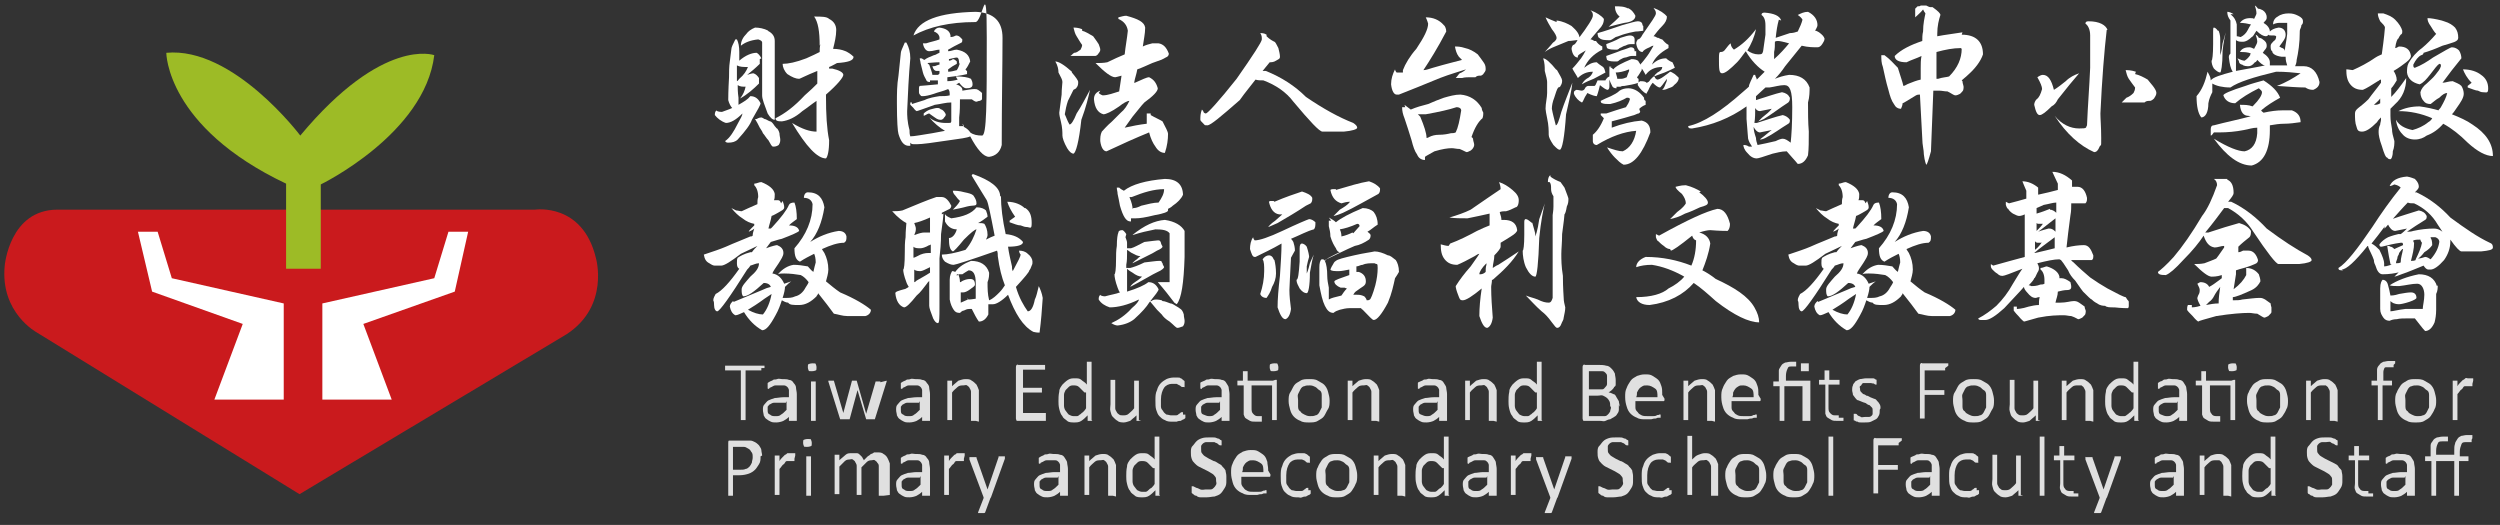 <?xml version="1.0" encoding="UTF-8"?>
<svg xmlns="http://www.w3.org/2000/svg" version="1.1" viewBox="0 0 317.2 66.6">
  <rect x="0" y="0" width="317.2" height="66.6" fill="#333333" stroke="none"/>
  <defs>
    <style>
      .cls-1 {
        fill: #e0e0e0;
      }

      .cls-2 {
        fill: #9dbb26;
        isolation: isolate;
      }

      .cls-3 {
        fill: #fff;
      }

      .cls-4 {
        fill: #ca1a1d;
      }
    </style>
  </defs>
  <!-- Generator: Adobe Illustrator 28.7.1, SVG Export Plug-In . SVG Version: 1.2.0 Build 142)  -->
  <g>
    <g id="_圖層_1" data-name="圖層_1">
      <g>
        <path class="cls-3" d="M96.4,7.5c0,.2,0,.4,0,.6-.5.5-1.1,1-1.6,1.4.3-.1.6-.2.8-.2.3.1.5.3.7.6,0,.3,0,.5,0,.7-.7.7-1.5,1.4-2.4,1.9.4-.5.6-1,.7-1.5-.4,0-.7,0-1-.2,0,.4,0,.9.1,1.6,0,.3,0,.6,0,.9.7-.4,1.2-.7,1.5-1.1.6,0,1,.3,1.3.9,0,.2-.4.9-1.1,2.1-.2.6-.8,1.4-1.8,2.5-.3.3-.7.4-1.2.4-.1,0-.3,0-.4-.2.6-.4,1.1-1.2,1.6-2.2.4-.7.6-1.1.6-1.3-.8.8-1.5,1.2-2.1,1.2-.6-.2-1.1-.6-1.4-1,0-.2,0-.4.2-.6,0,.1.3.2.7.2.5-.2.9-.3,1.3-.5-.2-.2-.4-.6-.5-1,0-.2,0-1.2.1-2.9,0-.7,0-1.3.1-2l.2-1.6c0-.2.2-.6.5-1.2h.2c.2.4.3.9.3,1.6,0,.4,0,.8,0,1.1.8-.7,1.6-1,2.2-1,.2.1.4.3.6.7ZM93.5,10.3c.1,0,.2-.2.3-.3.6-.5.9-1,1.1-1.5-.6,0-1,0-1.4-.2,0,.7,0,1.3,0,2ZM97.4,3.9c.6.3.9.7.9,1.3s0,.7,0,1.5c0,1,0,2,0,2.9,0,.8,0,2.2,0,4.1s0,1.4,0,1.5c-.3,0-.6-.3-.9-.8-.4-1.1-.7-1.8-.7-2.3v-2.5c0-1.2,0-2.2,0-2.8s0-.5,0-.9v-.5c0-.2-.2-.3-.5-.4-1,.1-1.7.4-2.2.8,0-.6.3-1.1.7-1.5.2-.3.6-.6,1.1-.8.5,0,1.1.1,1.7.4ZM97,15.1c.2,0,.4.2.7.3.2,0,.4.3.6.6.2.2.2.3.3.3,0,0,.2.2.3.6,0,.3.1.6.1.8s0,.4-.2.7c-.3.2-.5.2-.7.2s-.3-.3-.6-.8c-.3-.3-.5-.7-.7-.9-.1-.3-.3-.5-.4-.7-.2-.4-.4-.8-.6-1.1,0,0,.1,0,.2,0,0,0,.3-.2.6-.2,0,0,.1,0,.4.2ZM104,5.8c0-1.8-.2-3-.7-3.7.9,0,1.6,0,1.9.3.6.3.9.8.9,1.4,0,.8-.2,1.6-.4,2.4,1.2,0,2,.4,2.6,1,0,.5-.7.7-2.1.8-.4.2-.7.4-1,.5,0,0,0,.2,0,.2.1,0,.2,0,.4,0,.9.2,1.4.5,1.4.8s-.7,1.2-2.2,2.5c0,0,0,.2,0,.2,0,2.3.1,4.1.4,5.6,0,1.4-.2,2.1-.4,2.3-1.1,0-2.5-1.5-4.3-4.5,1.3.8,2.3,1.1,3.1,1.1,0-1.3,0-2.6,0-3.9-.6.4-1.2.9-1.8,1.3-.9.8-1.8,1.2-2.6,1.3-.6,0-.8-.1-.8-.4,1.2-.6,2.4-1.5,3.7-2.9.7-.6,1.2-1.1,1.6-1.5,0-.5,0-1.1,0-1.6h0c-1.5.6-2.2,1-2.3,1-.4,0-.9-.2-1.5-.6-.4-.4-.6-.9-.6-1.3.7,0,1.7-.2,3-.7.7-.3,1.3-.6,1.7-.8,0-.3,0-.7.1-1Z"/>
        <path class="cls-3" d="M115.1,5.6c.2.4.4,1,.4,1.8-.2,2.2-.3,4.4-.4,6.7,0,.5,0,1.3.3,2.4,0,.3,0,.5.1.8.5,0,1.5-.2,2.8-.4.6-.1,1.1-.2,1.6-.3-.7-.4-1.4-1-2-1.7.6.5,1.3.7,2.1.7s.6,0,.7-.2v-2.4c-.7,0-1.3.2-2.1.3-1.4.5-2.2.8-2.3.8,0,0-.2-.1-.4-.4-.2-.2-.4-.4-.4-.4,0-.1,0-.2,0-.3h.2c0,0,0,.1,0,.2,0,0,.6-.2,1.6-.5.6-.3,1.3-.4,1.9-.5.5,0,.9,0,1.3-.1h0c0-.4,0-.6-.2-.8-.7.3-1.3.4-1.8.6-.6.2-1.1.3-1.4.3s-.2,0-.3-.1c-.1-.1-.2-.2-.2-.4s0-.3,0-.5c0-.1,0-.2.1-.3.3,0,1.1-.1,2.3-.2,0-.1,0-.3,0-.5,0,0-.2,0-.2,0-.2,0-.5,0-.8,0h0c0,0,0,.1,0,.2-.2,0-.4,0-.5-.3-.1-.2-.3-.5-.4-.9-.1-.4-.2-.8-.3-1.2,0-.2-.1-.4-.1-.6h.2c.1,0,.3.2.4.2.2-.2.7-.4,1.2-.6.2,0,.4-.2.7-.3v-.4c-.4,0-.8.2-1.3.2-.4,0-.7-.4-.8-1,0,0,0,0,.2,0,.1,0,.2,0,.2,0,.6-.2,1.2-.3,1.7-.5,0-.1,0-.2,0-.3-.1-.4-.4-.6-.7-.7.1-.3.4-.5.7-.5.8.1,1.3.4,1.4,1,0,0,0,.1,0,.2.3,0,.5-.1.7-.2.4,0,.6.3.8.5,0,.2,0,.3-.1.4-.6.3-1.2.6-1.7.9,0,0,0,.1,0,.2.4,0,.7-.2,1.1-.2,1.1.2,1.6.7,1.7,1.5-.2.4-.4.8-.6,1,0,0,.1.2.2.2v.4c-.8.2-1.7.3-2.5.4,0,.2,0,.4,0,.5.5,0,1-.1,1.3-.2,0-.1-.2-.2-.2-.4.9,0,1.5.1,1.9.3.1.2.2.4.2.7,0,.4-.3.5-.8.5-.3,0-.6-.3-.9-.7,0,0,0,0,0,0-.2.1-.3.2-.4.2.4.1.7.3.8.6,0,0,0,.2,0,.2.7-.1,1.2-.2,1.5-.2s.3,0,.5.1c.3.2.4.3.5.4,0,0,0,.1,0,.3,0,.2,0,.3,0,.4s0,.2-.3.3c-.2,0-.3.1-.4.1s-.2,0-.6-.3c-.2,0-.4,0-.7,0s-.6,0-.8,0c0,.7,0,1.5-.1,2.3,0,.2,0,.6,0,1.1h0c.2,0,.4,0,.6,0h0c0-.1-.1-.2-.2-.3,0,.1.2.3.2.4.4.2.7.5.8.7.4.3.9.4,1.5.4s.6-4.1.6-12.4-.5-1.8-1.5-2c-3.2,0-5.8.6-7.8,1.7.6-1.9,3.2-2.9,7.9-3,2.3.1,3.4,1.2,3.4,3.3,0,3.6-.1,8.2-.1,13.6-.2.9-.8,1.4-1.6,1.5-.7,0-1.5-.9-2.4-2.6-.4.2-1.3.3-2.7.5-2,.3-3.4.5-4.1.5s-.6,0-.8-.2v.4h-.2c-.6,0-1-.5-1.3-1.5-.1-.3-.2-1.6-.2-3.9,0-1.2,0-2.3.2-3.5l.3-2.9c0-.2.2-.6.5-1.3h.2ZM119.5,13.9c.3.2.4.4.5.6,0,.2-.1.3-.2.4-.1.2-.3.3-.4.3-.2,0-.4,0-.8-.3-.4-.3-.6-.4-.7-.5-.2,0-.4.2-.7.3,0,0,0-.2,0-.3.2-.2.5-.4.8-.5.4-.1.7-.2.9-.2s.3,0,.5.2ZM117.7,8c0,.1.2.2.2.2.2.6.4,1.1.4,1.3,0,0,0,0,.1,0,.2,0,.4,0,.6,0,0,0,.2-.1.2-.2v-.3c-.2,0-.3,0-.4,0-.2,0-.4-.2-.5-.6,0,0,0,0,0,0,0,0,.1,0,.2,0,.2,0,.5-.2.7-.2,0,0,0-.2,0-.3-.7,0-1.3.1-1.6.1ZM121.7,8.1c0-.5-.1-.8-.3-.8-.2,0-.5.1-1,.2,0,0,0,.2,0,.2.2,0,.4-.1.5-.2.2,0,.4.2.5.3,0,.1,0,.2,0,.3-.4.2-.7.4-1.1.7,0,.1,0,.2,0,.3.4,0,.7-.1,1.1-.2.2-.3.3-.6.4-.9Z"/>
        <path class="cls-3" d="M136,9.2c.5.6.8,1,.8,1.2s0,.5-.2.7c0,.1-.2.2-.4.3-.2.4-.4.8-.7,1.4-.2.6-.3,1.1-.4,1.7.2.4.3.8.6,1.3.2,0,.5-.4.9-1.4.6-.9,1.1-1.9,1.7-3-.2.9-.5,2.2-1.1,3.8-.3,2.8-.7,4.2-1,4.3-.2,0-.5-.2-.8-.7-.4-.7-.6-1.3-.6-1.6,0-.4,0-1-.2-1.8-.1-.4-.2-.8-.2-1.1.1-.8.2-1.6.3-2.3,0-.8.1-1.3.1-1.6s-.2-.6-.5-1.2c0-.4-.1-.9-.4-1.4.4,0,1.1.4,2.1,1.3ZM137.3,3.9c.4.1.9.4,1.4.7.3.4.5.7.7,1,.1.3.2.5.2.7,0,.3-.2.4-.3.6-.2.2-.3.2-.4.2-.2,0-.4,0-.6,0-.2,0-.5,0-.7,0-.3,0-.7,0-1,0h-.8c.2-.1.3-.3.5-.4.3,0,.5-.2.8-.4.1-.2.2-.4.2-.6-.3-.4-.5-.8-.7-1.1-.2-.3-.3-.7-.4-1.1.2,0,.6,0,1.1.2ZM146,14.6c.5.3,1,.5,1.5.8.4.8.7,1.3.7,1.6,0,.7-.1,1.5-.4,2.4-.5,0-.9-.3-1.2-.8-.3-.4-.6-1-.8-1.8-1.7.7-3.5,1.5-5.4,2.4-.4,0-.7-.5-.8-1.3,0-.4,0-.8.2-1.2.2-.2.6-.7,1.3-1.3.4-.4.7-.7,1.1-1.1.5-.4.8-.9,1.1-1.5-.3,0-.8.3-1.3.7-1,.7-1.7,1-2,1-.7-.2-1.1-.8-1.2-1.9,0-.6.3-.9.8-1.1,0,0-.1.2-.2.3,0,0,.2.2.5.3.7,0,1.4-.3,2.1-.5.1-.7.2-1.3.3-2-.4.1-.7.2-.8.2-.5,0-1.3-.6-2.5-1.8.5,0,1,0,1.5-.1.8-.4,1.5-.7,2.2-1,.1-1,.3-2,.4-3-.1-.7-.5-1.2-1.2-1.5v-.2c.4-.1.7-.2,1-.2,1.5.4,2.3.8,2.4,1.5,0,.8-.2,1.6-.3,2.4.4-.2.8-.3,1.2-.4h.8c.6.1,1,.5,1.3,1.3,0,.2-.1.4-.4.5-.3.2-.8.4-1.7.7-.7.3-1.3.6-1.9.8-.1.6-.3,1.1-.4,1.7,0,0,0,0,.1,0,.9-.4,1.5-.7,1.8-.7.6.3.9.7,1.1,1.4,0,.4-.6,1-1.7,1.8-.4.4-.9,1.1-1.5,1.8-.5.7-.8,1.1-1,1.4.9-.2,1.9-.4,2.8-.5,0-.2,0-.5,0-.7,0-.2,0-.4,0-.6,0,0,.5,0,.5,0Z"/>
        <path class="cls-3" d="M160.7,4.6c.4.4.8.6,1,.7.1,0,.3.4.5.8.1.4.2.8.2,1.1s-.2.3-.5.5c-.3.2-.6.2-.8.2-.3.4-.6.7-.9,1.1h.4c2,.8,3.7,1.9,5.1,3.3,2.2,1.5,4.2,2.6,6,3.3.3.2.5.4.5.6s-.6.4-1.7.5c-1.6,0-2.5,0-2.7,0-.4,0-1.6-1.3-3.7-3.8-.9-1.2-2.2-2.1-3.8-2.7-.4,0-.7,0-1-.1-.6.8-1.3,1.6-2,2.6-2.4,2.1-3.7,3.2-4.1,3.2s-.3,0-.5-.2c-.3-.3-.4-.4-.4-.5,0-.4,0-.8.2-1.3,0,0,.2.2.2.3,0,.1.2.2.3.2.2,0,1.6-1.5,3.9-4.4,2.1-3,3.2-4.7,3.2-5s0-.5-.2-.8c.2,0,.5,0,.8.2Z"/>
        <path class="cls-3" d="M183.3,3.3c0,0,.2.3.2.7-1.1,2.1-2.1,3.7-2.9,4.9.4,0,.8-.2,1.2-.3,1.7-.5,3-.8,3.7-1-.1-.1-.2-.2-.4-.4-.3-.4-.4-.8-.5-1.3.3,0,.7,0,1.3.2.5.1,1.1.4,1.6.8.3.4.6.8.8,1.1.2.3.2.6.2.8,0,.3-.2.4-.3.6-.2.2-.3.2-.4.2-.2,0-.4,0-.6.2-.2,0-.5,0-.7,0s-.7,0-1,.1h-.8c.2-.2.3-.4.5-.6.3-.1.6-.3.8-.5-.9.3-2,.6-3.3,1.1-1.9.8-3.7,1.5-5.2,2.1-.1,0-.2,0-.3,0-.3,0-.6-.4-.7-1.3,0-.7.2-1.3.5-1.9,0,.1.1.3.2.4.2,0,.5,0,.8,0,0-.1,0-.2,0-.3.3-.8.9-1.8,1.7-2.7,1-1.5,1.5-2.5,1.5-3.2,0,0-.1-.4-.3-.8.9,0,1.7.3,2.3,1ZM178.2,13.3c.3.2.5.4.8.6.7-.3,1.4-.5,2.2-.7.7-.3,1.4-.6,2-.8.7-.2,1.4-.4,2.1-.4,1.2.1,2.1.7,2.7,1.7,0,.2.1.4.2.6,0,.2,0,.4-.1.7-.5.4-1,1.2-1.4,2.4.1,0,.2.2.2.2,0,0,0,.2.1.5s0,.5,0,.5-.1.3-.4.5c-.2.1-.4.2-.5.2s-.4-.2-.9-.4c-.4,0-.7-.1-1-.1-.5,0-1.2.1-2.2.4-.7.4-1.1.6-1.2.7,0,0,0,0,0,0,0,.1,0,.2,0,.4-.4,0-.8-.2-1-.7-.3-.4-.5-1-.7-1.8-.3-1-.6-1.9-.9-2.8-.2-.5-.3-.9-.3-1.4h.4ZM185.4,14c0-.2-.2-.4-.6-.4-.9.3-2.2.6-3.9.9-.4,0-.7,0-1,0,0,0,.2.2.3.3.5,1.2.8,2.1.8,2.7,0,0,.2,0,.3-.1.4-.2.8-.3,1.3-.3.6,0,1.1-.1,1.5-.2.2,0,.4,0,.6-.1.3-.6.5-1.5.7-2.8Z"/>
        <path class="cls-3" d="M197.5,8.8c.4.7.7,1.2.7,1.4s0,.4-.2.7c0,.1-.2.2-.3.2-.2.3-.3.7-.5,1.3-.2.5-.3,1-.3,1.4.1.6.3,1.3.5,2.1.2,0,.4-.6.7-1.7.4-1.2.9-2.4,1.4-3.7-.1,1-.4,2.3-.8,4-.2,3-.5,4.5-.8,4.5-.2,0-.4-.2-.8-.6-.4-.6-.6-1-.6-1.3,0-.5,0-1.2-.2-2.1-.1-.5-.2-1-.2-1.2,0-.7.2-1.4.2-2,0-.7,0-1.2,0-1.4s-.1-.7-.3-1.4c0-.5,0-1-.2-1.6.3,0,.9.5,1.7,1.5ZM197.5,2.6c.8.1,1.4.4,1.9.7.7.6,1,1.1,1,1.5s-.1.2-.4.3c-.2,0-.6.1-1,.1-.7.3-1.2.5-1.7.7-.5.2-.9.4-1.3.7.3-.3.5-.6.8-.9.1-.1.2-.3.4-.4.2-.2.3-.3.3-.5,0-.2-.2-.6-.6-1.1-.3-.5-.6-1-.8-1.5.4.2.9.4,1.4.6ZM204.1,8.4c.2.1.4.2.6.4.3-.4,1.1-.8,2.3-1.3.4,0,.8.1.9.3,0,.1.2.2.2.4.3-.3.6-.7.9-1.1.3-.4.5-.8.8-1.3-.2,0-.3.1-.5.2-.5.2-.8.4-.9.6-.4,0-.7-.4-.8-1.1,0-.2.1-.3.2-.5.2,0,.4-.2.6-.6,1.1-1.6,1.7-2.4,1.7-2.7s-.1-.4-.3-.7c.8.3,1.4.7,1.7,1.1,0,.4-.2.8-.6,1.2-.4.4-.8.9-1.1,1.3.2,0,.3.1.5.2h.1c.2.1.4.2.5.2.2.2.4.5.8.7,0,0,0,.2,0,.4-1.1.6-1.8,1.3-2.1,2.1.6-.6,1.2-.8,1.8-.8.2.2.5.4.8.5.1.2.2.4.3.7-.4.2-.8.4-1.3.6-.5.2-.9.3-1.3.5,0-.2.2-.3.4-.5.4-.2.6-.4.6-.7-.9,0-1.6.3-2.1,1-.2-.3-.3-.6-.5-.8,0,0,0,.1,0,.2-.2.3-.4.7-.6.9,0,0,.1.2.2.2v.5c-.6.2-1.2.3-1.8.4-.2,0-.3,0-.5.1-.2,0-.3,0-.5,0s0,0,0,0c0,0,0,.2,0,.2-.3,0-.5-.1-.6-.4-.1-.2-.2-.4-.3-.7,0,.2,0,.4,0,.7,0,.3,0,.5-.2.6-.2,0-.5-.2-1-.6-.2.9-.4,1.4-.4,1.4-.2,0-.6-.1-1.2-.4,0,0-.1.2-.3.5-.2.4-.3.7-.4.7-.4-.2-.8-.6-1-1.1v-.2c0-.1.1-.2.3-.3.3,0,.5.1.7.1.2,0,.4-.2.4-.3.1-.2.3-.3.4-.3.1,0,.2,0,.4,0,.2,0,.3,0,.4,0s.2-.2.4-.7h1c0-.1.2-.3.3-.4,0,0,0,0,.2-.1,0-.3,0-.6,0-.8,0-.1,0-.3,0-.4h.3ZM200.2,7.3c-.4,0-.7-.4-.8-1.1,0-.2.1-.4.2-.5.2,0,.4-.3.6-.7,1.3-1.7,1.9-2.7,1.9-3s0-.4-.3-.7c.8.3,1.4.7,1.7,1.1,0,.5-.2.9-.6,1.3-.4.5-.8.9-1.1,1.3.2,0,.3.1.5.2,0,0,0,0,0,0h0c0,0,.1,0,.2,0,.2.3.4.5.8.7,0,0,0,.2,0,.4-1.2.6-1.9,1.4-2.3,2.3.5-.4,1-.7,1.6-.7.2.2.5.4.8.6.2.2.2.4.3.7-.4.2-.9.5-1.5.8-.5.2-1,.4-1.5.7.1-.2.3-.5.6-.7.4-.2.7-.5.8-.9-.8,0-1.4.3-1.9.8-.2-.4-.5-.8-.7-1.2.4-.4.7-.8,1.1-1.3.2-.3.4-.6.6-1-.5.3-.9.5-1,.7ZM203.1,14.4c.2,0,.5,0,.7,0,.9-.3,1.8-.6,2.5-.8.2-.3.4-.6.5-1,0-.2-.2-.2-.4-.2-.5.3-1.2.6-2.1.8-.4,0-.8,0-1-.1-.1,0-.2-.1-.2-.3.4-.2.8-.4,1.3-.6.4-.2.8-.4,1.1-.7.3-.2.7-.3,1.1-.3.8,0,1.5.5,2,1.2,0,.2,0,.3.2.4,0,.2,0,.3,0,.5-.3.1-.6.3-.8.5,0,0,0,.2.1.3,0,.1,0,.2-.2.3-.2,0-.4.2-.9.3-1.3.4-2.2.6-2.5.7,0,.3,0,.6,0,.8,1.3-.5,2.6-.8,3.8-.9.8.2,1.1.7,1.1,1.5-1,2.7-2.1,4.1-3.4,4.1-.4-.2-.7-.5-1.1-.9-.3-.3-.7-.8-1-1.3.9.3,1.5.5,2,.5.9-.4,1.5-1.3,1.7-2.6-1.5.1-3.2.7-5,1.8-.3,0-.5-.2-.5-.5,0-.2,0-.5,0-.8.5-.4,1-1.1,1.4-2.1-.1-.1-.3-.3-.4-.4ZM208.5,3.3c0,.2,0,.4,0,.6-.2,0-.5.1-1,.1-.5.1-1,.2-1.3.3-.4.1-.8.3-1.2.4-.3.2-.6.4-.7.4-.6,0-1.1,0-1.4-.3-.1,0-.2-.3-.2-.6.8-.2,1.9-.6,3.1-1,1.1-.3,1.7-.5,2-.5.4,0,.6.2.6.5ZM207.4,5c0,.2,0,.4,0,.6-.1,0-.3,0-.5,0-.3,0-.5.1-.7.2-.2,0-.4.2-.7.3-.2.2-.3.2-.4.2-.5,0-.9,0-1.2-.2,0,0-.1-.3-.1-.5.5-.2,1.1-.4,1.8-.8.6-.2,1-.3,1.2-.3.4,0,.6.2.6.5ZM207.6,6.5c0,.2,0,.4,0,.6,0,0-.3,0-.6,0-.3,0-.6.2-.8.2-.2,0-.5.2-.7.3-.2.2-.3.2-.4.2-.5,0-.9,0-1.2-.2,0,0-.1-.3-.1-.5.5-.2,1.2-.4,1.9-.7.7-.2,1.1-.4,1.2-.4.4,0,.5.2.5.5ZM206.5,1c.5.2.8.6,1,1,0,.5-.5.8-1.4.9-.5.1-1.2.3-2,.5.7-.6,1.1-1,1.4-1.3-.4-.3-.6-.8-.6-1.3.6,0,1.2,0,1.7.3ZM205.7,10c.2,0,.5-.1.7-.2.1-.3.2-.6.3-.8,0-.1,0-.2,0-.2-.7.3-1.3.4-1.7.4.1.4.2.6.2.8h0c.1,0,.3,0,.5,0ZM208.9,10.5c.2,0,.4-.2.5-.4.2-.2.3-.3.4-.4,0,0,.2,0,.2.2.1.1.2.2.3.2.1,0,.4-.1.8-.4.4-.3.7-.5.8-.6.1,0,.3.1.6.3.3.3.5.4.5.5,0,.3-.2.6-.6.9-.1.2-.4.3-.7.4-.4.2-.6.2-.8.2.2-.2.3-.4.4-.7.1-.2.2-.4.2-.7,0,0,0,0,0,0-.5.7-.8,1.1-.9,1.1-.2,0-.5-.2-.9-.6,0,0-.2.2-.4.6-.2.5-.4.7-.4.8-.4-.2-.8-.6-1.1-1.1v-.2c0-.1.2-.2.3-.3.2,0,.5,0,.7.1Z"/>
        <path class="cls-3" d="M225.7,2.5c-.2.7-.3,1.4-.4,2.3.6-.2,1.2-.4,1.8-.6.4,0,.7-.1,1-.2.3-.6.5-1.1.6-1.5-.1-.2-.3-.4-.6-.6.4-.2.8-.4,1.3-.4.8.4,1.2,1,1.2,1.7,0,.2-.2.5-.3.7.2,0,.3.1.5.2.4.3.6.5.7.8,0,.3-.2.5-.3.7-.2.3-.4.4-.6.4-.5,0-1.2,0-2-.2-.5.6-1.2,1.5-2.1,2.6-.4.6-.8,1.1-1.3,1.6.5-.2,1.1-.4,1.8-.5,1.3,0,2.2.5,2.6,1.6,0,.5,0,1.2-.2,1.9,0,1.3,0,2.5.1,3.7,0,1.2,0,2.2-.1,3-.3.7-.7,1.1-1.3,1.1-.4-.5-.9-1-1.4-1.6-.7,0-1.3.2-1.8.3-1.2.4-1.8.6-2,.6-.4,0-.8-.2-1.2-.7-.4-.4-.5-.8-.5-1,.2,0,.4,0,.7.2.1,0,.2,0,.4,0-.2-.3-.4-.6-.5-1,0-.2-.1-1-.2-2.5,0-.5,0-1,0-1.6-2.1,1.5-4.4,2.4-6.9,2.8-.3,0-.5,0-.5-.3,1.9-.4,4.2-1.9,6.9-4.3.2-.2.5-.4.8-.7h0c0-.3.3-.8.6-1.5h.2c0,.2.2.4.2.6.3-.3.7-.7,1-1-.8-.5-1.7-1.4-2.4-2.6-.4.5-.7,1-1.1,1.4-.9.9-1.5,1.4-1.9,1.4s-.4-.6-.4-1.9.2-.5.7-1c.4-.5.6-.8.8-.9,0,.4.2.6.4.8,1-.6,1.9-1.4,2.8-2.6-.2,1-.6,1.9-1.1,2.7.4.3.9.5,1.4.5s.5-.1.6-.4c.1-.7.2-1.4.3-2.1,0-.4,0-.8,0-1.2,0-.7-.2-1.1-.5-1.3,0-.2.1-.3.4-.3,1.2.1,1.9.4,2.1,1ZM222.8,12.2c0,.2,0,.4,0,.5h0c1.3-.4,2.4-.8,3.3-1,.5.1.8.3,1,.7,0,.2,0,.4-.2.6-1.1.7-2.1,1.5-3.1,2.1-.4.2-.7.3-.7.3,0,0,.2-.2.5-.5.5-.4.9-.7,1.2-1.1-.5.1-1,.2-1.5.3-.3,0-.5-.2-.6-.4,0,.6,0,1.3-.1,1.9h0c.1,0,.2,0,.3,0,1.3-.4,2.4-.8,3.3-1,.4.1.7.3.9.6,0,.2,0,.4-.2.5-1,.6-1.9,1.3-2.9,1.8-.4.2-.6.2-.7.2,0,0,.2-.2.5-.4.4-.3.7-.6,1-.8-.5.1-1,.2-1.5.3-.3,0-.6-.3-.8-.7,0,.4.1.8.3,1.4,0,.3.1.6.2.9.6-.1,1.4-.3,2.3-.5.4-.2.7-.3.9-.3.3,0,.6.2,1,.5.1-.9.2-2.4.2-4.5s-.3-2.8-1-2.8c-.6,0-1.2.2-1.9.3-.2,0-.4,0-.5,0-.4.4-.9.8-1.3,1.2ZM227,5.5c-.7-.2-1.2-.3-1.4-.3-.1,0-.3,0-.4.1,0,.4,0,.9-.1,1.3,0,.2,0,.5,0,.9.8-.7,1.4-1.4,1.9-2Z"/>
        <path class="cls-3" d="M248.9,4.4c1.8,0,2.7.9,2.7,2.5-.3.9-1,1.8-1.9,2.6-.3.3-.6.5-.8.7,0,0,.1.1.1.1,0,0,0,.2.1.5s0,.5,0,.6-.2.3-.4.5c-.2.1-.4.2-.6.2s-.4-.2-1-.5c-.4,0-.7-.1-1.1-.1s-.5,0-.7,0c-.1,2.6-.2,5.1-.3,7.7-.3,1.1-.5,1.7-.6,1.7,0,0-.2-.4-.3-1.3,0-.6-.2-1.2-.2-2-.1-2-.2-3.9-.3-5.6-.2,0-.3,0-.5.1-1,.6-1.6,1-1.7,1,0,0,0,0,0,0,0,.2-.1.5-.2.7-.4,0-.7-.2-.9-.6-.3-.4-.5-1-.7-1.8-.3-1-.5-2-.7-2.9-.2-.5-.2-1-.2-1.5h.4c.7.5,1.2,1.1,1.7,1.6.3,1,.6,1.8.7,2.3.2,0,.4-.2.7-.3.5-.2,1-.4,1.5-.5,0-.5,0-1.1,0-1.5,0-.5,0-1,.1-1.5-.6.3-1.3.5-1.9.8-1,0-1.5-.3-1.5-.8.8-.8,2-1.4,3.5-1.9,0-.4,0-.8.1-1.2,0-1,.2-1.8.3-2.3-.1-.1-.2-.3-.3-.5-.3.4-.7.7-1,1v-1.1c0,0,.2-.2.3-.3.2,0,.3,0,.4-.1h.7c.2.1.4.2.5.2,0,0,.2,0,.3,0,.7.5,1,.8,1,1-.2.6-.4,1.4-.4,2.4,0,.1,0,.2,0,.3,1-.2,2-.3,3.2-.5ZM248.8,6.1c-1,0-2,.2-3.1.5,0,.5,0,1.1,0,1.6,0,.6,0,1.2,0,1.8,0,0,.1,0,.2,0,.6-.2,1.1-.2,1.4-.3,1.1-1.1,1.6-2.3,1.6-3.5Z"/>
        <path class="cls-3" d="M260.6,11.4c.5-.3,1-.7,1.5-1.1.5-.5,1.1-.8,1.7-1-.7.8-1.6,1.9-2.7,3.3-.2.4-.4.7-.8.9-.7.7-1.2,1.1-1.5,1.1s-.5-.4-.7-1.3c0-.2.1-.5.3-.7.3-.2.5-.6.7-1.3,0-.3-.2-.8-.6-1.5.3-.2.5-.3.7-.3.7,0,1.1.7,1.4,1.9ZM267.3,3.8c-.3,2.6-.6,6.2-.8,10.6,0,.7.1,1.7.1,3.1s0,.7-.2,1.1c-.2.5-.4.7-.7.7-1.8-.8-3.5-2.3-5-4.6.9,1.1,2,1.6,3.1,1.6s.8-.1,1-.4c.1-2.5.3-4.9.4-7.3,0-1.4,0-2.8,0-4.1,0-.8-.3-1.3-.6-1.5,0-.2.1-.3.4-.3,1.4,0,2.2.5,2.4,1.1ZM270.9,9.4c.5.1,1.1.4,1.6.7.3.4.6.7.8,1s.3.5.3.7c0,.3-.2.5-.3.7-.2.2-.4.3-.5.3-.3,0-.5,0-.7.2-.3,0-.5,0-.8,0s-.8,0-1.2,0h-.9c.2-.2.4-.4.6-.6.3-.1.6-.3.9-.6.1-.2.2-.4.2-.7-.3-.4-.6-.8-.8-1.1-.2-.3-.3-.7-.4-1.1.3,0,.7,0,1.3.2Z"/>
        <path class="cls-3" d="M283,1.8c.5.4.7.8.8,1.3,0,.4,0,.7,0,.9,0,.2,0,.4,0,.6.2,0,.4.1.5.1.4-.2.7-.5.9-.9.1-.2.2-.4.4-.7-.4-.1-.9-.2-1.4-.2.3-.4.7-.6,1.3-.6.2,0,.4,0,.5.1.2-.4.3-.6.3-.7,0-.3-.1-.7-.2-1,.2.1.3.3.4.4.2,0,.4.1.6.2.3.2.5.5.5.9s-.2.4-.4.7c.5.3.8.7.8,1.1.2-.2.5-.4,1.1-.5.6,0,.9.4.9.9s-.3.8-.8,1.5c.2.1.3.2.4.2.2.1.3.2.3.4,0-.5.2-1.2.3-2.2,0-.3,0-.6,0-.9,0-.2,0-.4,0-.5-.4,0-.7,0-1,0-.3,0-.6.1-.8.2,0-.4.2-.8.6-1,.4-.3.9-.4,1.4-.4s.8.1,1.2.3c.4.2.6.4.6.7,0,.2,0,.3-.2.5,0,.3-.2.5-.2.7,0,1.6-.2,2.8-.4,3.7,0,.3-.1.6-.2.8.4,0,.7,0,1.1,0,1,0,1.7.7,2,2,0,.5-.3.8-.8,1-.4,0-.7-.1-1-.3-.9,0-2.2-.1-3.6-.2,1.1-.4,2.1-1,3-1.6-.9-.1-1.9-.2-3.1-.2-2.9.7-4.8,1.3-5.8,2-1,0-1.8-.2-2.3-.5,0,.4,0,.7,0,1.1-.2.4-.4.8-.5,1.4,0,1.2-.4,1.8-.9,1.8-.4-.5-.6-1.4-.6-2.7.7-.8,1.1-1.8,1.4-3.1.2.4.4.7.4,1.1.3-.4,1.3-.7,2.8-1.1-.3-.4-.4-1-.5-1.8,0-.2,0-.3.2-.5,0-1.4,0-2.8,0-4.2-.3-.4-.4-.7-.4-1.1.2,0,.5.1.8.3ZM281.5,3.9c.2.5.2.9.2,1.1,0,.2,0,.6,0,1.1,0,.4,0,.7,0,.9,0,0,.2-.5.3-1.5.2-.6.3-1.1.4-1.4-.1.5-.3,1.3-.4,2.4,0,1.8-.2,2.7-.3,2.7-.2,0-.5-.2-.8-.5-.2-.3-.3-.7-.3-1,.1,0,.2-.8.2-2.1,0-.7,0-1.2,0-1.6,0-.3,0-.5.1-.5.1,0,.3.1.5.4ZM285.9,13.4c.7-.7,1.1-1.3,1.1-1.7,0-.2-.2-.3-.4-.5-1.2.6-2.2,1.2-3,1.9-.8,0-1.3-.4-1.5-1,0-.2.9-.6,2.8-1.2.8-.3,1.6-.5,2.3-.7,1.1.7,1.8,1.4,2.1,2.2-.9.5-1.7,1-2.4,1.6,0,.1.2.2.3.3.9-.2,1.7-.3,2.4-.3.4,0,.8,0,1.2,0,.8.3,1.1.8,1.1,1.5-.7.1-1.4.2-2.1.2-.6,0-1.2.1-1.8.2,0,.2,0,.4,0,.6,0,2.6-.8,4.1-2.3,4.5-1.6,0-3.2-1.2-4.8-3.4,1.8,1.1,3.1,1.6,3.9,1.6.9-.2,1.5-.9,1.6-2.3,0-.2,0-.4,0-.7-.6,0-1.1.2-1.7.3-1,.2-2.1.3-3.1.3s-.6,0-.7,0c-.2.3-.3.4-.4.4,0-.3,0-.5,0-.8s.1-.5.4-.5c1.5-.4,3-.7,4.5-1.1,0,0,.1,0,.2,0-.1,0-.2-.1-.3-.1-.6,0-1-.4-1.1-1.4.6,0,1.1,0,1.6.2ZM289.7,7.2c0,0-.1,0-.2,0-.8-.1-1.2-.4-1.2-.7-.2-.1-.2-.4-.2-.7,0-.2.2-.4.4-.6.2-.1.3-.3.3-.6,0,0-.1-.1-.3-.1,0,0-.2,0-.3,0-.2,0-.3,0-.4-.1,0,.1-.2.2-.3.2-.3,0-.7-.2-1.2-.7-.3.5-.5.8-.6.8-.4.4-.8.6-1.1.6s-.5,0-.7-.1c-.1,0-.2-.1-.2-.2,0,0,0,.2,0,.2,0,1.3,0,2.5,0,3.8,1-.2,2.3-.4,3.7-.7-.3,0-.6-.3-1-.7-.1.2-.2.3-.3.3-.3.4-.6.5-.8.5s-.6,0-.8-.2c-.2,0-.4-.2-.4-.3,0-.2-.2-.4-.2-.5.4.2.7.3.9.3.3-.2.5-.4.7-.7,0,0,0-.2.1-.2-.4-.2-.9-.2-1.4-.2.2-.4.6-.6,1.2-.6.2,0,.4.1.6.2h0c.2-.4.4-.7.4-.9,0-.3-.1-.6-.2-.9.2.1.3.2.4.4.2,0,.4.1.5.2.3.2.5.4.5.8s-.2.4-.5.9c.6.4.9.8.9,1.2,0,.2,0,.3,0,.4.1,0,.3,0,.4,0,.7,0,1.3,0,1.8,0-.1-.3-.2-.6-.2-1.1Z"/>
        <path class="cls-3" d="M298.5,8.9c.9-.4,1.9-.9,2.9-1.6.3-.2.6-.3.8-.4.3-2.1.4-3.3.4-3.4,0-.2-.3-.5-.6-.8-.2-.4-.3-.7-.3-1,0,0,.3,0,.7,0,.6.2,1.1.4,1.5.8.5.5.8,1,.9,1.4,0,.3,0,.4-.2.5-.1.1-.2.3-.3.5-.1,0-.3.4-.4,1.2.2,0,.4-.2.5-.2.9,0,1.4.4,1.5,1.2,0,.2-.2.5-.6.8-.4.3-.9.7-1.6,1.1.2.3.4.7.4,1.2-.2.3-.4.7-.7,1,0,.4,0,.7,0,1.1.6-.6,1.2-1.4,1.9-2.4,0,1.4-.5,2.5-1.4,3.3-.2.2-.4.4-.6.6,0,.3,0,.6,0,.9,0,.6.1,1.1.2,1.7,0,.4.1.8.3,1.5,0,.3,0,.8-.2,1.3,0,.7-.2,1-.3,1s-.3,0-.4-.2c-.2,0-.4-.5-.7-1.5-.3-.8-.4-1.4-.4-1.7s0-.6.2-1c0-.2.1-.4.1-.6v-.3c-.2.2-.4.4-.5.6-.8.8-1.4,1.2-1.9,1.2s-.6-.2-.7-.6c-.2-.5-.2-1.1-.2-1.7s.6-.7,1.7-1.8c.5-.7,1.1-1.4,1.6-2.1,0,0,0,0,0,0v-.4c-.2,0-.3.2-.4.2-.8.5-1.4.9-1.9,1.1-.7,0-1.2-.2-1.6-.7-.4-.5-.5-1.1-.5-1.9.3,0,.6.1,1,.1ZM302,12.5c-.3.4-.6.6-.8.8.3,0,.5,0,.8-.2v-.6ZM310.1,2.7c.7.2,1.1.5,1.4.8.3.4.4.8.4,1.3s-.7.6-2,1c-.9.4-1.7.7-2.4.9,0,.2-.2.3-.3.3-.4.2-.7.6-1,1.2,0,.2,0,.4.2.4.8-.3,1.6-.8,2.3-1.3,1.4-.8,2.2-1.3,2.4-1.3.4,0,.7.2.9.4.2.3.3.7.3,1-.4.5-.8,1-1.2,1.5-.4.5-.8,1.1-1.2,1.6.4,0,.8-.2,1.3-.2.4.2.8.3,1.1.6.2.3.3.7.3,1,0,.5-.4,1.1-.9,1.8-.2.3-.4.6-.6.8,1,.4,1.9.8,2.6,1.3,1.7,1.1,2.6,2.4,2.6,4-.9,0-2-.6-3.2-1.7-1-1-2-1.8-3.1-2.4-.6.7-1.3,1.2-2.1,1.5-.4.3-.9.5-1.5.5s-1.2-.2-1.6-.7c-.4-.4-.7-1-.8-1.8.4.7,1.1,1.1,2.1,1.3.7-.2,1.4-.5,2-1,.2-.1.4-.3.5-.5-1.4-.6-2.8-.9-4.3-.9.8-.4,1.7-.6,2.7-.6.8.1,1.7.3,2.4.5,0-.1.2-.2.3-.4.4-.7.7-1.3.8-1.8-.3,0-.6.2-1,.6-.4.2-.7.5-1.1.8-.4,0-.7-.1-.9-.4-.2-.2-.4-.6-.4-1.1.1-.4.4-.8.8-1.1.4-.4.8-.7,1.1-1.1.3-.4.6-.7.7-1.1,0-.2,0-.3-.2-.3-.2.1-.6.6-1.2,1.4-.4.5-.8,1-1.3,1.2-.9-.2-1.5-.7-1.6-1.5,0-.4,0-.8.2-1.2.4-.7,1-1.4,1.7-1.9h0c.6-.5,1.2-1.1,1.8-1.8-.3-.3-.5-.7-.7-1-.3-.4-.4-.7-.4-1,.4,0,1,.1,1.8.3ZM314.8,9.5c.6.4.9,1,.9,1.7s-.2.5-.7.5c-.2,0-.4-.1-.6-.2-.3,0-.7-.2-1.3-.4v-.2l.5-.4c-.6-.6-.9-1.2-1.1-1.7,1,0,1.8.3,2.3.7Z"/>
        <path class="cls-3" d="M99.3,25.5c.1.3.2.5.2.8s-.3.4-.8.7c-.2.1-.5.3-.8.4-.1.6-.3,1.1-.4,1.6,0,0,.2,0,.3,0,0,0,.2-.2.2-.2,1.1-1.2,1.8-2.1,2.1-2.8.1-.2.3-.3.7-.3.2.5.3,1.2.3,2.1-.4.3-.7.5-1,.8.7,0,1.2.2,1.3.7-.2.2-.9.5-2.2,1-.5.1-1,.3-1.4.4-.2.3-.4.5-.6.8.8-.3,1.3-.4,1.4-.4.5.2.8.5.8,1,0,.4-.3.8-.6,1.3-.4.6-.7,1-.8,1.3.7.1,1.2.6,1.5,1.3.3-.1.6-.2.9-.3-.3.2-.5.4-.8.7,0,.3-.1.8-.3,1.4.1,0,.3,0,.4,0,.4,0,.8,0,1.2-.2.5-.1,1-.5,1.3-1.1.1-.2.3-.4.4-.7-.3-.4-.6-.7-1-.9-.6-.1-1.3-.2-2.1-.2-.3,0-.6,0-.8.1.6-.7,1.3-1.1,2-1.2.6,0,1.2.1,1.8.2.2.2.4.5.7.7.1-.4.2-.9.3-1.2,0-.5-.1-.9-.2-1.1-.6.3-1.2.6-1.8,1-.5-.2-.7-.7-.7-1.7,1.5-1.7,2.3-3.6,2.3-5.6-.1-.5-.5-.8-1.1-.8,0-.4.2-.7.5-.7,1.3,0,1.9.7,2.1,1.9-.3,1.9-.9,3.4-1.8,4.4,1.1-.7,2.3-1.2,3.6-1.4.5,0,.9.2,1,.7,0,.4,0,.6-.3.8-.8,0-1.7.3-2.8.8,0,.1.2.3.3.5.3.6.5,1.3.5,2.1,0,.5-.2,1.1-.3,1.5.6.5,1.2,1,1.8,1.4,1.9.8,3.2,1.6,3.9,2.2,0,.4-.3.7-.7.8-.4,0-.7,0-1.1,0-.4,0-.8,0-1.2,0-.6,0-1.1-.2-1.7-.3-.5-.7-1.2-1.6-2-2.6,0,.2-.2.3-.2.4-.7.7-1.4,1.1-2.2,1.1s-1.2,0-1.4-.3c-.3,0-.6-.2-.8-.3,0,0,0,0,0,0-.2.6-.4,1.2-.8,1.9-.7,1.3-1.2,1.9-1.7,1.9-.9-.5-1.7-1.3-2.3-2.3-.5.2-.8.4-1.1.4-.4-.2-.6-.6-.7-1.1,0-.3.2-.5.4-.7,0,0,0,0,.1.1,1.2-.5,2.4-1,3.6-1.5.4-.2.7-.3,1.1-.4-.1-.3-.4-.5-.9-.5-1.2,1.1-2,1.7-2.6,1.7-.2-.2-.2-.5-.2-.9,0-.4.5-.9,1.1-1.6.7-.6,1.1-1.1,1.1-1.7-.4,0-.7.2-1.1.3-.1.2-.3.4-.4.5-2.2,3.5-3.5,5.3-3.8,5.3-.2,0-.4-.3-.4-.8,0-.2,0-.4-.1-.6,0-.3.2-.6.3-.8.8-.4,1.8-1.5,3-3.2-.2-.1-.3-.3-.3-.7s0-.5.1-.7c.3-.2.8-.5,1.6-.7,0,0,.1,0,.2,0,.2-.3.5-.6.7-.8h0c-.8.4-1.5.7-2.1,1-1.3,1-2.1,1.5-2.5,1.5s-.7,0-.8,0c-.2,0-.4-.1-.7-.3-.4-.2-.6-.5-.7-1.1,1.2-.4,2.1-.7,2.8-1,1.1-.5,2.2-.9,3.1-1.3.1,0,.2,0,.3-.1,0-.3.1-.6.2-.9-.2.2-.5.3-.7.4,0-.1.2-.3.3-.4.1-.1.3-.3.4-.4,0,0,0-.1,0-.2-.5-.1-1-.3-1.5-.7-.5-.3-1-.8-1.4-1.3.2.1.4.2.6.3.2,0,.5.1.7.1.4-.2,1.1-.5,2-.9,0-.3,0-.6.1-.9,0-.7-.2-1.2-.5-1.5v-.2c.3,0,.6-.2.9-.2,1,.4,1.6.9,1.7,1.5,0,.3,0,.6-.1.8.2,0,.4,0,.5,0,.2,0,.3.1.4.4ZM96.8,39.9c.5-.6.9-1.5,1.1-2.6-.3.2-.6.4-.9.6-.8.6-1.6,1.1-2.1,1.4.7.4,1.4.6,1.9.6Z"/>
        <path class="cls-3" d="M119.7,27.1c0,.3-.1,1.2-.3,2.6,0,1.1-.1,2.2-.2,3.1,0,2.7,0,4.7,0,6.1,0,1.4,0,2.1-.2,2.1-.2,0-.4-.2-.6-.6-.3-.8-.5-1.3-.5-1.6,0-1,0-2.1,0-3.2,0,.1-.2.2-.3.4-.4.5-.8,1.1-1.3,1.5-.8,1-1.3,1.5-1.6,1.5-.6-.2-1-.8-1.1-1.8,0-.2.4-.3,1.1-.5.2,0,.4-.2.6-.3-.1-.2-.2-.3-.3-.6-.3-.8-.4-1.3-.4-1.6.1,0,.2-.7.2-2.2,0-.6,0-1.3.1-1.9,0-.9.1-1.5.1-1.8-.4-.2-1.1-.7-1.8-1.5.4,0,.9,0,1.3-.1,1.7-.7,3.1-1.3,4.3-1.7h.7c.5,0,.9.5,1.2,1.1,0,.2-.1.4-.4.5-.2.1-.4.2-.8.4,0,0,0,.2,0,.2ZM118,31.1c0,0-.1,0-.1,0-.5.3-.9.4-1.1.4-.4,0-.7,0-.9-.2,0,.2,0,.5,0,.7v.7c.1,0,.3-.1.5-.2.5-.3,1-.4,1.4-.4.1,0,.2,0,.3,0,0-.4,0-.7,0-1.1ZM118,33.9s0,0,0,0c-.6.3-1,.5-1.2.5s-.6,0-.8-.2c0,.9,0,1.5,0,1.6.1,0,.2-.1.3-.2.5-.3,1.1-.6,1.7-1,0-.3,0-.5,0-.8ZM118,29.5c0-.7,0-1.3,0-1.9-.9.4-1.5.6-2,.7,0,0,0,0,0,0,.1.3.2.5.2.7s0,.4-.2.8c0,0,0,0,.1,0,.5-.2.9-.3,1.2-.3.2,0,.3,0,.4,0h0ZM127,24.9c0,1.3.2,3,.6,4.8,1,.1,1.7.4,2.2,1,0,.4-.7.6-1.9.6.1.8.3,1.6.5,2.5,0,.2,0,.4.1.6.7-1.3,1-1.9,1-2.1-.1-.1-.2-.3-.2-.5.4,0,.8.1,1.1.4.4.3.6.7.6,1s0,.3-.1.5c-.1.3-.2.5-.3.6,0,.2-.6.9-1.7,2.1.4,1.4,1,2.4,1.5,3.1.4,0,.7-.5.9-1.5.2-.4.3-.9.5-1.7.2.4.4.9.5,1.5-.1,1.5-.2,2.9-.4,4.4-.2,0-.4,0-.8-.1-1.3-.7-2.3-2.3-3.2-4.7,0,0,0,0,0,0-.8.8-1.5,1.2-1.9,1.2s-.4,0-.6,0c0,.5,0,.9,0,1.3-.3.6-.7.9-1.2.9-.3-.4-.6-1-.9-1.6-.1,0-.2,0-.3,0-.3,0-.5.1-.7.2-.2,0-.4.2-.5.3-.4,0-.6-.1-.8-.4-.2-.3-.4-.7-.5-1.3,0-1.1,0-1.9,0-2.5,0-.6.2-.9.3-1.1.1,0,.2,0,.4.1.5-.7,1.2-1.1,2-1.4,1.2,0,2,.5,2.3,1.5,0,.3,0,.7-.2,1.2,0,.8,0,1.5.2,2.3h0c.5-.2.9-.6,1.3-1,.3-.3.5-.6.7-.9-.4-1-.7-2.2-.9-3.7,0-.2,0-.5-.1-.7-3.4,1.2-5.3,1.8-5.5,1.8-.3,0-.6-.1-1.1-.4-.3-.3-.4-.6-.4-.9.7,0,1.7-.2,3-.6.7-.8,1.1-1.7,1.4-2.6-.2,0-.7.4-1.6,1.3-.8,1-1.3,1.5-1.4,1.5-.4-.2-.5-.8-.5-1.7.4,0,.8-.4,1-1.1-.7,0-1.2-.4-1.5-1,0-.3,0-.6,0-1,0,.2.3.4.8.6,1.5-.2,2.6-.6,3.2-1.4.6,0,1,.2,1.2.4.1.3.2.5.2.8-.4.3-.8.6-1.2.8.3,0,.6,0,.8.1.2.3.4.8.4,1.4,0,.2-.1.4-.2.6.4-.2.8-.4,1.1-.5-.5-2.6-.8-4.1-1-4.5-.3-.5-1-1.6-1.9-3.1,0-.1,0-.2.2-.2,2.2.8,3.4,1.7,3.4,2.8ZM122.4,24.4c.5.1.9.2,1.1.4.2.3.4.6.4,1s-.4.2-1.2.4c-.7.2-1.3.3-1.8.4.3-.3.7-.7.9-1.1-.2-.2-.4-.4-.6-.7-.2-.2-.3-.4-.3-.6.3,0,.8,0,1.5.2ZM121.6,34.8c.1.3.2.6.2,1,0,0,.2,0,.2-.1.4-.2.7-.3,1.1-.3.4,0,.6.2.6.7,0,.2-.2.3-.6.6-.4.3-.7.4-.9.4s-.2,0-.3,0c0,.2,0,.4,0,.6v.7c.2-.1.5-.2.9-.4,0,0,0-.2-.1-.2,0,0,.1.2.2.2.4,0,.8-.1.9-.1h0v-2c0-1.1-.3-1.6-.9-1.6-.2.1-.5.3-.8.5-.3,0-.6,0-.7,0,0,0,0,.1,0,.2ZM130.1,26.4c.6.4.8,1,.8,1.9s-.2.5-.7.5c-.2,0-.4-.1-.7-.2-.4,0-.8-.2-1.4-.4v-.2l.7-.5c-.5-.7-.8-1.3-1-1.9,1,0,1.8.4,2.2.8Z"/>
        <path class="cls-3" d="M142.8,30.1c.1.3.2.5.2.7s0,.3,0,.7c0,0,0,0,0,0,.2,0,.3,0,.5,0,.4-.1.9-.4,1.7-.8.9-.1,1.5-.2,1.7-.2s.3,0,.4.3c0,.2.2.4.2.5s-.2.3-.7.5c-.3.2-.7.4-1.1.6-.8.4-1.4.7-2,1,0-.1.2-.2.4-.4.2-.1.3-.3.6-.5-.4,0-.7-.2-1.1-.4-.2-.1-.4-.3-.6-.4,0,.2,0,.3,0,.4,0,.5,0,1-.1,1.5v.4c.2,0,.3,0,.5,0,.4-.1,1-.3,1.8-.7.9-.1,1.5-.2,1.9-.2s.2.1.4.3c0,.2.2.4.2.5s-.3.4-.8.6c-.4.2-.8.4-1.3.7-.9.5-1.6.9-2.2,1.2.1-.2.3-.4.6-.6.3-.2.6-.4.9-.7-.4,0-.8-.2-1.2-.5-.2-.1-.5-.3-.7-.5,0,.2,0,.3,0,.4,0,1.3,0,2.1,0,2.3s0,.2,0,.2c1.3-.4,2.2-.8,2.7-1.2.6,0,1,.3,1.3.9,0,.2-.4.7-1.2,1.7-.3.5-.9,1.2-1.9,2.1-.5.4-1.2.7-2.1.8-.2,0-.5-.1-.8-.3.9-.4,1.8-1,2.6-1.9.6-.5.9-.9.9-1.1-1.4.7-2.7,1-3.7,1-.6-.2-1.1-.5-1.4-1,0-.2,0-.4.2-.6,0,.1.3.2.6.2.7-.2,1.4-.3,1.9-.5-.1-.1-.2-.3-.3-.6-.3-.8-.4-1.4-.4-1.7.1,0,.2-.6.2-1.9,0-.5,0-1.1.1-1.7,0-.9.1-1.5.2-1.7,0-.2.2-.3.5-.3.1,0,.3.2.5.5ZM150.1,24.7c-.2.5-.7,1-1.3,1.4-.2.2-.4.3-.6.4,0,0,0,.2,0,.2,0,.2-.6.4-1.7.6-1.2.3-1.9.4-2.4.4s-.4,0-.6,0c0,.1,0,.3,0,.4-.4,0-.6-.2-.8-.5-.2-.3-.4-.8-.6-1.5-.1-.5-.2-1.1-.3-1.5,0-.3-.1-.5-.1-.8h.3c.2.2.4.3.6.4,1-.8,2.8-1.3,5.2-1.5,1.5,0,2.3.7,2.3,2.1ZM143.8,26.4c.3,0,.6-.1,1-.3.8-.2,1.6-.4,2.2-.4.4-.6.7-1.1.7-1.7-1.3,0-2.6.4-4.1,1h-.3c.3.7.4,1.2.4,1.5ZM150.3,29.2v3.4c-.1,3.3-.4,5.3-1,6l-.3-.2c-.6-.8-1.3-1.7-2.1-2.6.4,0,.9,0,1.5,0,0-.4,0-.8,0-1.1v-5.1c-.3-.4-.9-.5-1.8-.5-1,.2-1.9.4-2.8.7,0,0,0,0-.1,0,1.5-1.2,2.8-1.8,4.1-1.9,1.3.2,2.1.7,2.5,1.4ZM147.5,38.2c.3,0,.7.2,1,.3.3,0,.6.3,1,.5.3.2.4.3.4.3,0,0,.2.2.3.6,0,.3.1.6.1.8s0,.4-.2.7c-.3.1-.5.2-.7.2s-.4-.3-1-.8c-.5-.3-.8-.6-1-.9-.2-.2-.4-.4-.6-.6-.3-.4-.7-.8-.9-1.1,0,0,.1,0,.2,0,.1-.1.3-.2.6-.2,0,0,.3,0,.7.1Z"/>
        <path class="cls-3" d="M159.5,32.6c0,0-.2,0-.3,0-.3,0-.4-.4-.6-1,0-.5.1-1.1.4-1.5,0,0,0,.2.2.4.6,0,1.8-.4,3.5-1.2,1.9-.9,3.1-1.4,3.4-1.5.3,0,.6.2.8.4,0,.4,0,.7-.2.9-.8.2-1.7.7-2.9,1.2.1.1.2.2.3.4.1.3.2.7.2,1.1-.1.2-.3.5-.5.9-.1,2.2-.2,3.6-.2,4.1,0,.8.1,1.6.2,2.4-.1.8-.4,1.2-.7,1.3-.4,0-.7-.6-1-1.5,0-1,.1-2.3.3-4,.1-1.6.2-2.9.2-4.1-1.2.7-2.3,1.2-3.3,1.7ZM161.7,33c.1.4.2,1,.2,1.7,0,.6-.2,1.2-.5,1.7-.2.7-.5,1.1-.7,1.4-.4,0-.7-.2-.8-.5.3-.9.5-1.9.5-2.9,0-.7,0-1.2-.2-1.5.2-.3.5-.5.8-.5.3,0,.5.2.6.5ZM161.7,25.6c1.4-.6,2.6-1,3.5-1.3.6.2,1.1.4,1.3.8,0,.3,0,.5-.2.7-.2.1-.4.2-.6.3-1.2.8-2.4,1.5-3.6,2.2-.7.3-1.1.5-1.2.5,0,0,.3-.4.9-.8.3-.3.6-.5.9-.8-.1,0-.2,0-.4,0-.7-.1-1.1-.7-1.3-1.6,0,0,.1-.1.2-.1.2,0,.3,0,.4,0ZM165.8,31.3c.2.6.3,1.1.3,1.3-.1.3-.2.7-.3,1.2,0,.4,0,.7,0,.9,0,0,.2-.4.4-1.3.2-.5.4-.9.5-1.1-.2.5-.3,1.3-.5,2.3,0,1.7-.2,2.6-.4,2.6-.3,0-.6-.2-.9-.6-.2-.4-.4-.7-.4-1.1.2,0,.3-.8.4-2.3,0-.8,0-1.3,0-1.7,0-.4.1-.6.3-.6.1,0,.4.1.6.4ZM168.6,27.6c.4.2.7.4.9.6.6-.5,1.7-1.1,3.4-1.8.6,0,1.1.2,1.4.5.3.4.5.9.5,1.6-.5.3-.9.7-1.3.9.1.1.3.2.4.4,0,.2,0,.4-.2.6-.6.4-1.2.7-1.8.8-1.2.5-2.3,1.1-3.4,1.6-.2,0-.3.2-.4.2,0,0,0,0,0,.1.2.4.3,1.1.3,1.9,0,.5.1,1,.2,1.5,0,.5,0,1,0,1.5.3-.2.8-.3,1.6-.5,0,0,0,0,0,0,.2-.3.4-.6.7-.9,0,0-.1,0-.3-.1-.2,0-.4,0-.5,0-.5-.2-.8-.5-.8-.8.1-.2.8-.4,1.9-.8,0-.2,0-.5,0-.7-.5.1-1,.2-1.3.2-.6,0-1,0-1.1-.2,0,0,.1-.3.3-.6.1-.2.2-.4.4-.5.2-.2,1-.4,2.3-.7,1.3-.3,2.2-.4,2.6-.5.5,0,1.1.2,1.7.5.3,0,.6.3,1,.6.2.3.4.8.4,1.5-.1.2-.3.5-.5.8-.2.9-.4,1.9-.9,3.1-.8,1.5-1.4,2.2-1.8,2.2-.2,0-.6-.5-1.4-1.3,0,0-.2-.1-.2-.2-.2,0-.4,0-.6,0-.3,0-.6,0-.9,0-.4,0-.8.1-1.2.2-.3.1-.6.2-.8.4-.5,0-.8-.3-1.1-.9-.3-.6-.5-1.5-.7-2.6,0-1,0-1.8,0-2.3,0-.5.1-.9.3-1,.2,0,.3,0,.4.2,0,0,.2-.2.3-.3.6-.3,1.1-.6,1.6-.8-.2,0-.4-.2-.5-.5-.2-.3-.5-.8-.7-1.5,0-.5-.1-.9-.2-1.3,0-.2,0-.4,0-.7h.3s0,0,0,0ZM169.5,24.1c1.7-.5,3-.9,4.2-1.1.6.2,1.1.5,1.4.9,0,.3,0,.5-.2.7-1.5.8-3,1.7-4.5,2.4-.7.3-1.1.4-1.2.4,0,0,.3-.3.8-.8.5-.3,1-.6,1.3-1-.4,0-.8.1-1.1.2-.7-.2-1.2-.7-1.4-1.7,0,0,.1-.1.3-.1.2,0,.3,0,.4,0ZM171.7,29.6c.3-.3.5-.6.8-.9,0-.2-.1-.3-.3-.3-.9.4-1.6.6-2.2.7.2.4.2.8.2.9h0c.5-.1,1-.3,1.4-.5ZM172.1,34.5c.1,0,.2,0,.3,0,.6.2.9.6.9,1.2s-.4.6-1.3,1.3c-.1.1-.2.2-.3.4.2,0,.4,0,.5,0,.2,0,.5,0,.9.2.2.2.3.4.3.5h0c.2,0,.3,0,.4-.1.1,0,.4-.7.7-1.8.2-.8.3-1.5.3-2.2s-.1-.4-.4-.6c-.6,0-1.1,0-1.5.2-.3,0-.5.2-.8.2,0,.3,0,.5,0,.8Z"/>
        <path class="cls-3" d="M184,30.9c1.1-.4,2.3-1,3.4-1.6.6-.3,1.1-.5,1.6-.7,0-.5,0-1,0-1.5-.9.2-1.8.4-2.8.6-.8,0-1.6,0-2.3-.1,1-.3,1.9-.6,2.7-1,1.6-1.1,2.9-2,3.8-2.6,0-.1,0-.4-.2-.9.6.2,1.1.5,1.7,1,.6.5.8.9.8,1.3,0,.6-.2.9-.4.9-.4.2-.8.4-1.2.5-.3,0-.5,0-.8.1,0,0,0,0,0,.1.1.3.2.6.2.9.1,0,.2,0,.3,0,1,0,1.6.4,1.7,1.3,0,.2-.3.5-.8.8-.3.2-.8.5-1.3.8,0,.2,0,.4,0,.5,0,.2-.3.6-.8,1.1,0,.6-.2,1.1-.2,1.6.2-.1.4-.3.7-.4.8-.5,1.7-1.1,2.6-1.7-.8,1.3-1.9,2.4-3.3,3.6,0,0,0,0-.1,0,0,.4-.1.7-.1.9,0,1.3.1,2.6.2,3.9-.1.8-.4,1.2-.7,1.3-.4,0-.7-.6-1-1.5,0-1,.1-2.2.3-3.5-1.2,1-2,1.5-2.4,1.5s-.4-.2-.6-.7c-.2-.5-.3-.9-.3-1.1.5-.8,1.1-1.6,1.9-2.5.4-.6.8-1.1,1.1-1.6-.2,0-.4.2-.6.3-.9.5-1.7.9-2.2,1.1-.7,0-1.2-.2-1.6-.7-.4-.5-.5-1.1-.5-1.9.4.1.7.2,1,.2ZM187.8,34.8c.1,0,.4,0,.7-.3,0-.3,0-.6.1-.9,0,0,0-.1,0-.2-.6.6-.9,1.1-.9,1.4ZM194.4,28.2c.2.8.4,1.3.4,1.6v.2c0,0,.3-.7.5-2.2.3-.9.6-1.6.7-2-.2.9-.5,2.3-.7,4.4-.1,3.2-.3,4.9-.5,4.9-.4,0-.8-.4-1.2-1.2-.3-.7-.4-1.5-.4-2.1.1,0,.2-.7.2-2,0-.7,0-1.2,0-1.5,0-.3,0-.5.2-.5.2,0,.4.2.8.5ZM196.7,22.4c.4.3.8.5,1.3.7,0,0,.2.3.5.7.3.8.5,1.3.5,1.4,0,.3,0,.6-.2,1-.1.6-.2.9-.3,1,0,.2-.1,1-.3,2.5,0,1.1-.1,1.9-.1,2.5,0,.7,0,1.6.2,2.8,0,1.6.1,2.6.1,2.8,0,.4.1.8.2,1.2,0,.4-.1.8-.2,1.3,0,.3-.2.5-.3.8-.1.3-.3.5-.5.5s-.3-.2-.7-.7c-.5-.7-.9-1.1-1.3-1.4-.8-.7-1.4-1.4-2-2,.5.2,1,.3,1.5.5.6.3,1,.4,1.4.4.3,0,.4-.3.5-.6,0-.2,0-1.2,0-2.9v-2.8c0-.8,0-1.6,0-2.4,0-.8,0-1.6,0-2.4,0-.2.1-.5.1-1.1,0-.6,0-1.1,0-1.3-.2-.3-.3-.6-.3-.9,0-.4,0-.7-.2-.9,0,0-.1,0-.2,0,0-.2,0-.5.2-.8,0,0,.2,0,.2,0Z"/>
        <path class="cls-3" d="M211.9,31.6c-.2,0-.5-.1-.8-.4-.3-.2-.5-.4-.7-.6-.1,0-.2-.2-.3-.5,0-.2,0-.3,0-.4,0,0,.2.1.4.2,3.6-2,6-3.1,7.4-3.4.8,0,1.3.7,1.6,1.9,0,.4-.1.7-.3.9-.2,0-1,0-2.2-.1-.3,0-.8.1-1.4.3.8.2,1.3.7,1.4,1.4-.2,1.3-.6,2.4-1,3.4.6.3,1.2.7,1.7,1.1,2.4,1.1,4.1,2.2,4.9,3.6.4.7.6,1.3.6,1.9-1.3,0-3.2-.9-5.5-2.7-1-.9-1.9-1.7-2.8-2.3-1.3,1.5-3.2,2.5-5.6,2.8-1,0-1.6-.4-1.7-1,1.9,0,3.3-.4,4.1-1.1.8-.4,1.5-.9,2-1.5-1.4-.8-2.8-1.3-4.1-1.5-.8,0-1.4.1-2,.3,0-.5.4-1,1.2-1.3,2.1,0,4,.4,5.8,1.1.4-.9.6-2,.6-3.2-.3-.1-.4-.3-.5-.6-1.6,1.3-2.5,1.9-2.7,1.9ZM215.6,24.4c.7.5,1.1,1,1.1,1.3s-.3.4-1,.6c-.6.3-1.3.6-1.9.8-.7.4-1.4.6-1.9.7.2-.2.5-.5.9-.9.7-.5,1-.9,1.1-1.1,0-.4-.2-.8-.5-1.2-.5-.4-.8-.7-.8-.9.1,0,.6-.2,1.3-.2.8.2,1.4.5,1.9.8Z"/>
        <path class="cls-3" d="M236.9,25.5c.1.3.2.5.2.8s-.3.4-.8.7c-.2.1-.5.3-.8.4-.1.6-.3,1.1-.4,1.6,0,0,.2,0,.3,0,0,0,.2-.2.2-.2,1.1-1.2,1.8-2.1,2.1-2.8.1-.2.3-.3.7-.3.2.5.3,1.2.3,2.1-.4.3-.7.5-1,.8.7,0,1.2.2,1.3.7-.2.2-.9.5-2.2,1-.5.1-1,.3-1.4.4-.2.3-.4.5-.6.8.8-.3,1.3-.4,1.4-.4.5.2.8.5.8,1,0,.4-.3.8-.6,1.3-.4.6-.7,1-.8,1.3.7.1,1.2.6,1.5,1.3.3-.1.6-.2.9-.3-.3.2-.5.4-.8.7,0,.3-.1.8-.3,1.4.1,0,.3,0,.4,0,.4,0,.8,0,1.2-.2.5-.1,1-.5,1.3-1.1.1-.2.3-.4.4-.7-.3-.4-.6-.7-1-.9-.6-.1-1.3-.2-2.1-.2-.3,0-.6,0-.8.1.6-.7,1.3-1.1,2-1.2.6,0,1.2.1,1.8.2.2.2.4.5.7.7.1-.4.2-.9.3-1.2,0-.5-.1-.9-.2-1.1-.6.3-1.2.6-1.8,1-.5-.2-.7-.7-.7-1.7,1.5-1.7,2.3-3.6,2.3-5.6-.1-.5-.5-.8-1.1-.8,0-.4.2-.7.5-.7,1.3,0,1.9.7,2.1,1.9-.3,1.9-.9,3.4-1.8,4.4,1.1-.7,2.3-1.2,3.6-1.4.5,0,.9.2,1,.7,0,.4,0,.6-.3.8-.8,0-1.7.3-2.8.8,0,.1.2.3.3.5.3.6.5,1.3.5,2.1,0,.5-.2,1.1-.3,1.5.6.5,1.2,1,1.8,1.4,1.9.8,3.2,1.6,3.9,2.2,0,.4-.3.7-.7.8-.4,0-.7,0-1.1,0-.4,0-.8,0-1.2,0-.6,0-1.1-.2-1.7-.3-.5-.7-1.2-1.6-2-2.6,0,.2-.2.3-.2.4-.7.7-1.4,1.1-2.2,1.1s-1.2,0-1.4-.3c-.3,0-.6-.2-.8-.3,0,0,0,0,0,0-.2.6-.4,1.2-.8,1.9-.7,1.3-1.2,1.9-1.7,1.9-.9-.5-1.7-1.3-2.3-2.3-.5.2-.8.4-1.1.4-.4-.2-.6-.6-.7-1.1,0-.3.2-.5.4-.7,0,0,0,0,.1.1,1.2-.5,2.4-1,3.6-1.5.4-.2.7-.3,1.1-.4-.1-.3-.4-.5-.9-.5-1.2,1.1-2,1.7-2.6,1.7-.2-.2-.2-.5-.2-.9,0-.4.5-.9,1.1-1.6.7-.6,1.1-1.1,1.1-1.7-.4,0-.7.2-1.1.3-.1.2-.3.4-.4.5-2.2,3.5-3.5,5.3-3.8,5.3-.2,0-.4-.3-.4-.8,0-.2,0-.4-.1-.6,0-.3.2-.6.3-.8.8-.4,1.8-1.5,3-3.2-.2-.1-.3-.3-.3-.7s0-.5.1-.7c.3-.2.8-.5,1.6-.7,0,0,.1,0,.2,0,.2-.3.5-.6.7-.8h0c-.8.4-1.5.7-2.1,1-1.3,1-2.1,1.5-2.5,1.5s-.7,0-.8,0c-.2,0-.4-.1-.7-.3-.4-.2-.6-.5-.7-1.1,1.2-.4,2.1-.7,2.8-1,1.1-.5,2.2-.9,3.1-1.3.1,0,.2,0,.3-.1,0-.3.1-.6.2-.9-.2.2-.5.3-.7.4,0-.1.2-.3.3-.4.1-.1.3-.3.4-.4,0,0,0-.1,0-.2-.5-.1-1-.3-1.5-.7-.5-.3-1-.8-1.4-1.3.2.1.4.2.6.3.2,0,.5.1.7.1.4-.2,1.1-.5,2-.9,0-.3,0-.6.1-.9,0-.7-.2-1.2-.5-1.5v-.2c.3,0,.6-.2.9-.2,1,.4,1.6.9,1.7,1.5,0,.3,0,.6-.1.8.2,0,.4,0,.5,0,.2,0,.3.1.4.4ZM234.4,39.9c.5-.6.9-1.5,1.1-2.6-.3.2-.6.4-.9.6-.8.6-1.6,1.1-2.1,1.4.7.4,1.4.6,1.9.6Z"/>
        <path class="cls-3" d="M263.8,38.4c.4.3.6.4.7.5,0,0,0,.2.1.4s0,.4,0,.5-.1.2-.4.5c-.2.1-.4.2-.5.2s-.3-.2-.9-.4c-.3,0-.6-.1-.9-.1-.8,0-1.8,0-3.3.3-1.1.3-1.7.5-1.8.5,0,0-.3-.2-.7-.7-.4-.4-.6-.7-.6-.7,0-.2,0-.4,0-.5h.4c0,.1,0,.2,0,.3,0,0,.6,0,1.5-.3.4-.1.9-.2,1.3-.2,0-.3,0-.7.1-1-.3,0-.4.1-.5.1-.4,0-.7-.2-1.1-.7-.2-.2-.4-.5-.4-.7-.6.7-1.4,1.5-2.5,2.7-1.1,1-1.9,1.5-2.4,1.5s-.4,0-.6,0-.3-.1-.3-.2c.8-.4,1.6-1,2.3-1.6.8-.8,1.5-1.7,2.1-2.8.5-.8.9-1.5,1.2-1.9-1.5.6-2.3.9-2.5.9s-.4,0-.7-.3c-.2-.1-.4-.3-.6-.5,0,0-.2-.2-.2-.4,0-.1,0-.2,0-.3,0,0,.1.1.3.2,1.5-.4,2.8-.8,4-1.1,0-1.8,0-3.6,0-5.4-.4.2-.7.2-.7.2-.2,0-.4-.1-.8-.3-.3-.2-.5-.4-.6-.6-.1,0-.2-.2-.3-.5,0-.1,0-.3,0-.4,0,0,.2.1.4.2.8-.2,1.5-.4,2.2-.6v-1c-.2-.5-.4-.9-.5-1.2.7,0,1.4.3,2,.8v.9c.9-.2,1.8-.4,2.5-.6,0-.3,0-.5,0-.8-.3-.6-.5-1.1-.7-1.5.9,0,1.7.4,2.5,1.1,0,.3,0,.6,0,.8.2,0,.5,0,.7,0,.6,0,1,.5,1.2,1.4,0,.3,0,.5-.2.7-.2,0-.8,0-1.8,0,0,.5,0,1-.1,1.5-.2,1.6-.4,3-.5,4.1.8-.2,1.6-.3,2.2-.3.6,0,.9.5,1.2,1.3,0,.3,0,.5-.2.6-.3,0-1.2,0-2.6,0,0,.1.2.2.3.3.7.7,1.4,1.3,2.1,1.9.7.5,1.5,1,2.2,1.4,1.3.7,2.1,1.1,2.3,1.1,0,0,.1.1.2.3.1.1.2.2.2.3,0,.2,0,.3,0,.5,0,.1,0,.2-.1.3-.2,0-.8,0-1.7-.1-.6,0-1,0-1.2-.2-.2,0-.6,0-1-.3-.4-.2-.6-.4-.7-.5-.1,0-.5-.4-1.1-1-.4-.5-.7-1-1-1.4-.4-.4-.7-.8-.9-1.3-.5-.8-.8-1.2-.9-1.3,0,0,0,0-.2-.1-.7,0-1.6.2-2.8.5,0,0,0,0,0,0,.1.2.2.4.2.6s0,.3-.2.6c-.2.4-.3.7-.4.7,0,.1-.2.4-.7.9.1,0,.2,0,.3.1.3,0,.7,0,1.2-.2.2,0,.3,0,.5-.1,0-.2,0-.3,0-.5,0-.6-.2-1.1-.5-1.3v-.2c.3,0,.6-.2.8-.2,1,.3,1.5.8,1.6,1.3,0,0,0,.2,0,.2.1,0,.2,0,.3,0,.3,0,.7.2,1.1.5,0,.1.1.3.1.6,0,.3-.2.4-.5.4-.4,0-.8.1-1.2.2,0,.5-.2.9-.3,1.4.2,0,.4,0,.6,0,.8,0,1.3-.2,1.7-.2.2,0,.4,0,.7.2ZM259,30.8c-.2,0-.3,0-.4,0-.1,0-.3,0-.4-.2,0,.4,0,.8,0,1.1.4-.3.7-.7.9-1ZM258.2,32.1c.9-.2,1.7-.4,2.5-.6,0-.4,0-.9,0-1.4-.9.7-1.8,1.3-2.6,2ZM259.1,28.4c-.1,0-.3,0-.4,0-.1,0-.2,0-.3-.1,0,.4,0,.7,0,1,.3-.3.6-.6.8-.9ZM260.1,26.6c.3,0,.6.2.8.4,0-.4,0-.9,0-1.3-.4,0-1,.2-1.6.3-.4.2-.7.3-.9.4,0,.2,0,.5,0,.7.7-.2,1.2-.4,1.7-.6ZM260,29c.4,0,.6.2.8.4,0-.6,0-1.1,0-1.7-.8.6-1.5,1.2-2.2,1.7.5-.2,1-.3,1.3-.4Z"/>
        <path class="cls-3" d="M282.6,22.8c.5.2.8.7.8,1.7,0,.2-.2.5-.7,1.1h.4c1.7.8,3.2,2,4.5,3.4,2,1.5,3.7,2.6,5.2,3.4.3.2.5.4.5.6s-.5.4-1.6.5c-1.5,0-2.4,0-2.6,0-.3,0-1.4-1.4-3.2-4.1-.8-1.3-1.9-2.3-3.2-3-.2,0-.4,0-.5,0-.6.8-1.4,1.9-2.4,3.1.2,0,.3,0,.4,0,1.5-.5,2.8-.9,3.9-1.2.7.2,1.2.5,1.5,1,0,.3,0,.6-.2.8-.5.4-1,.8-1.4,1.2,0,.2,0,.4,0,.7.2,0,.4-.1.6-.2h.7c.6,0,1,.5,1.2,1.2,0,.2-.1.4-.4.5-.2.1-.7.3-1.4.5-.4.1-.7.2-1,.3,0,.2,0,.4,0,.5-.1.7-.2,1.3-.3,1.9.8-.6,1.3-1.2,1.6-1.8v-.9c.7,0,1.2.3,1.6.8.1.3.2.6.2.9-.2.4-.5.8-1.1,1.1-1.3.6-2.1.9-2.4.9s0,0,0,0c0,.2,0,.3,0,.4.5,0,.9,0,1.2-.1.9-.1,1.7-.2,2.1-.2s.4,0,.8.2c.4.3.7.5.7.5,0,0,0,.2.1.5,0,.3,0,.5,0,.6s-.1.2-.4.5c-.2.1-.4.2-.5.2s-.4-.2-.9-.5c-.4,0-.7-.1-1-.1-.9,0-2.3.1-4.2.4-1.4.4-2.2.6-2.3.7,0,0-.3-.2-.7-.7-.4-.4-.7-.7-.7-.8,0-.2,0-.4.1-.6h.5c0,.1,0,.2,0,.3,0,0,.5,0,1.1-.2-.1-.2-.3-.5-.4-.9,0-.1,0-.2.1-.4s.2-.3.2-.7c0-.2-.1-.4-.3-.8.2-.1.3-.2.4-.2.5,0,.9.2,1.1.6.4-.2.8-.5,1.2-.8.1-.1.3-.2.4-.3,0-.2,0-.3,0-.4-.6.2-1.1.2-1.3.2-.4,0-1.1-.5-2.2-1.6.4,0,.8,0,1.3-.1.5-.2,1.1-.4,1.5-.6.4-.5.7-1,1-1.4,0,0,0-.1,0-.2-.4,0-.8.2-1.2.2-.7-.1-1.1-.6-1.4-1.5-.6.9-1.4,1.9-2.6,3.1-1,1.1-1.7,1.7-2.2,1.9-.7,0-1-.1-1-.4.4-.3,1.1-.9,2-1.9,1.1-1.3,2.3-3,3.6-5.2.7-.9,1.3-2.2,1.9-3.9,0-.3-.1-.6-.4-.8,0,0,.3,0,.7,0,.3,0,.7,0,1,0ZM281.7,36.4c-.3.4-.6.8-.8,1.2-.1.2-.3.5-.6.7-.2.2-.3.3-.4.4.5-.1,1.1-.2,1.6-.2,0-.7.1-1.4.2-2.1Z"/>
        <path class="cls-3" d="M297.3,34.3c-.4,0-.6,0-.6-.3,1-.6,2.4-2.4,4.3-5.2,1.1-1.7,2.3-3.4,3.6-5-.2-.2-.4-.3-.8-.4-.2.1-.4.2-.6.2.3-.7,1-1.1,2.2-1.2.1,0,.5.1,1,.3.4.4.5.7.5,1,0,.2-.2.4-.5.7h.2c1.7.8,3.1,1.9,4.3,3.2,1.9,1.4,3.5,2.5,5,3.2.3.1.4.3.4.6s-.5.4-1.5.5c-1.5,0-2.3,0-2.5,0s-.7-.5-1.4-1.5c0,0,0,.2,0,.2,0,.9-.3,1.7-.8,2.4-.7.8-1.3,1.2-1.7,1.2s-.2,0-.3,0c-.2,0-.4-.2-.6-.5-1,.4-1.9.8-2.8,1.1-.5.2-.8.3-.9.3,0,0,.2-.2.6-.6,0,0,.1,0,.2,0-.8.2-1.5.3-2.3.3-.4,0-.7-.4-.9-1.1,0,0,0,0,0,0-.1-.2-.2-.4-.2-.7-.2-.6-.5-1.1-.7-1.6,0,0,0-.2-.1-.2-1.6,2-2.7,3-3.3,3ZM302.6,28.7c-.6.8-1.2,1.6-1.7,2.2.4.2.7.5,1,.8.4.8.6,1.4.6,1.7s0,.2,0,.4c.4,0,.7-.2,1-.2,0,0-.2,0-.2-.1,0-.1-.1-.4-.2-1-.1-.7-.2-1.1-.2-1.3s0,0,0,0c.1,0,.3,0,.4.1.2,0,.4.2.5.3,0,0,.4-.2,1.1-.5,0,0,0,0,0,0,0,0,0,0,0,0,0-.1,0-.2-.1-.3,0,0-.1,0-.2,0-.8.1-1.6.3-2.4.5-.2,0-.3,0-.3-.3.3-.4.7-.7,1.1-.9.5-.2.9-.3,1.3-.4,0,0,.2,0,.3,0,.3-.2.6-.5.8-.7-.5.1-1,.2-1.5.3-.4,0-.7-.4-.9-.8-.2.2-.3.4-.5.5ZM309.3,36.2c0,.3,0,.7-.2,1.1,0,.7,0,1.4,0,2,0,.7-.1,1.2-.2,1.6-.3.7-.7,1.1-1.2,1.1-.4-.4-.8-1-1.3-1.6-.3,0-.7,0-1,0-.5,0-.9,0-1.3.1-.4,0-.7.1-.9.2-.3,0-.6-.1-.8-.4s-.4-.6-.4-1.1c0-1.1,0-1.9,0-2.6s.2-1,.3-1.1c.3,0,.6.2.7.7.1.3.2.8.3,1.3,0,0,0,0,0,0,.1,0,.5,0,1.1-.2.6-.1,1.1-.2,1.5-.2s.7.2.7.7c0,.1-.3.3-.9.5-.6.2-1.1.3-1.3.3-.6,0-.9-.2-1.1-.4h0c0,.3,0,.5,0,.7,0,.2,0,.4,0,.6.3,0,1-.2,1.9-.3.9,0,1.6,0,2,0s0,0,.2,0c0-.4.2-1.1.2-1.8s-.3-1.4-.9-1.4c-.7,0-1.4.2-2.3.3-.5,0-.9,0-1.2-.1.9-.6,2.2-1.1,3.7-1.4,1.2,0,2,.5,2.3,1.5ZM303.5,27.8c1.4-.5,2.5-.8,3.4-1.1.5.1.8.3,1,.7,0,.2,0,.4-.2.5-.8.5-1.6,1-2.3,1.5.3,0,.5,0,.8-.1.9-.2,1.8-.3,2.6-.3.4,0,.7.1,1.1.4-.2-.3-.4-.6-.6-.9-.7-1.2-1.7-2.1-3-2.7-.3,0-.6,0-.8-.1-.6.6-1.3,1.4-2.1,2.3ZM304.8,31.6c-.2.2-.3.4-.4.5,0,.2-.2.4-.2.5,0,.3-.2.5-.2.8.2,0,.4,0,.6-.1,0-.6.2-1.1.3-1.7,0,0,0,0,0,0ZM306.5,32.9c.4-.8.7-1.5.8-2.1-.1-.1-.2-.3-.2-.4-.3,0-.6,0-.9.1,0,.1,0,.2.1.3,0,.8-.2,1.5-.4,2.3.2,0,.4,0,.6-.1ZM308.4,30.2c.1.1.2.4.2.9-.2.3-.5.6-1,.9-.3.4-.6.7-.8.8.3,0,.6-.1.9-.2.3,0,.5.2.7.3.7-.8,1-1.5,1.1-2.2,0-.3-.2-.5-.5-.6-.2,0-.4,0-.6,0,0,0,0,0,0,0Z"/>
      </g>
      <g>
        <path class="cls-1" d="M96.6,46.7c0,0,0,.1,0,.2s0,0,0,.1c0,0,0,0,0,0s0,0,0,0h-2v6.3s0,0,0,0c0,0,0,0,0,0s0,0-.1,0c0,0-.1,0-.2,0s-.2,0-.2,0c0,0-.1,0-.1,0,0,0,0,0,0,0,0,0,0,0,0,0v-6.3h-2s0,0,0,0,0,0,0,0,0,0,0-.1,0-.1,0-.2,0-.1,0-.2c0,0,0,0,0-.1,0,0,0,0,0,0,0,0,0,0,0,0h5s0,0,0,0c0,0,0,0,0,0,0,0,0,0,0,.1,0,0,0,.1,0,.2Z"/>
        <path class="cls-1" d="M100.7,53.4s0,0,0,0c0,0,0,0-.1,0,0,0-.1,0-.2,0s-.2,0-.2,0c0,0,0,0-.1,0s0,0,0,0v-.5c-.2.2-.5.4-.7.5s-.6.2-.9.2-.5,0-.7-.1-.4-.2-.5-.3c-.2-.1-.3-.3-.4-.5,0-.2-.1-.4-.1-.7s0-.5.2-.7.3-.4.5-.5.5-.2.8-.3c.3,0,.7-.1,1.1-.1h.7v-.4c0-.2,0-.4,0-.5,0-.1-.1-.3-.2-.4,0,0-.2-.2-.4-.2s-.3,0-.5,0-.4,0-.6,0c-.2,0-.3.1-.5.2s-.3.1-.3.2-.2,0-.2,0,0,0,0,0,0,0,0,0,0,0,0-.1,0,0,0-.2c0,0,0-.2,0-.2,0,0,0-.1,0-.2,0,0,.1-.1.3-.2s.3-.1.4-.2.3,0,.5-.1.4,0,.6,0c.4,0,.7,0,.9.1.3,0,.5.2.6.4.2.2.3.4.3.6,0,.2.1.5.1.8v3.4ZM99.7,51.1h-.8c-.3,0-.5,0-.7,0s-.3.1-.5.2c-.1,0-.2.2-.3.3,0,.1,0,.3,0,.4,0,.3,0,.5.3.6.2.2.4.2.7.2s.5,0,.7-.2c.2-.1.4-.3.7-.6,0,0,0-1.1,0-1.1Z"/>
        <path class="cls-1" d="M103.6,46.6c0,.2,0,.4-.1.4,0,0-.2.1-.5.1s-.4,0-.4-.1c0,0-.1-.2-.1-.4s0-.4.1-.4c0,0,.2-.1.5-.1s.4,0,.4.1c0,0,.1.2.1.4ZM103.5,53.4s0,0,0,0c0,0,0,0,0,0,0,0,0,0-.1,0,0,0-.1,0-.2,0s-.2,0-.2,0c0,0-.1,0-.1,0,0,0,0,0,0,0s0,0,0,0v-5s0,0,0,0c0,0,0,0,0,0,0,0,0,0,.1,0,0,0,.1,0,.2,0s.2,0,.2,0c0,0,.1,0,.1,0,0,0,0,0,0,0,0,0,0,0,0,0v5Z"/>
        <path class="cls-1" d="M112.5,48.3s0,0,0,0c0,0,0,0,0,.1l-1.5,4.8s0,0,0,0c0,0,0,0,0,0,0,0,0,0-.2,0,0,0-.2,0-.3,0s-.2,0-.3,0-.1,0-.2,0c0,0,0,0-.1,0,0,0,0,0,0,0l-1.1-3.7h0s0,0,0,0l-1,3.7s0,0,0,0c0,0,0,0-.1,0s-.1,0-.2,0c0,0-.2,0-.3,0s-.2,0-.3,0-.1,0-.2,0c0,0,0,0-.1,0,0,0,0,0,0,0l-1.5-4.8c0,0,0-.1,0-.1s0,0,0,0,0,0,0,0c0,0,0,0,0,0s0,0,.1,0c0,0,.1,0,.2,0s.2,0,.3,0,.1,0,.1,0c0,0,0,0,0,0,0,0,0,0,0,0l1.2,4.1h0s0,0,0,0l1.1-4.1s0,0,0,0c0,0,0,0,0,0,0,0,0,0,.1,0s.1,0,.2,0,.2,0,.2,0c0,0,.1,0,.1,0s0,0,0,0c0,0,0,0,0,0l1.2,4.2h0s0,0,0,0l1.2-4.1s0,0,0,0c0,0,0,0,0,0,0,0,0,0,.1,0,0,0,.1,0,.2,0s.2,0,.2,0,0,0,.1,0c0,0,0,0,0,0,0,0,0,0,0,.1Z"/>
        <path class="cls-1" d="M117.6,53.4s0,0,0,0c0,0,0,0-.1,0,0,0-.1,0-.2,0s-.2,0-.2,0c0,0,0,0-.1,0s0,0,0,0v-.5c-.2.2-.5.4-.7.5s-.6.2-.9.2-.5,0-.7-.1-.4-.2-.5-.3c-.2-.1-.3-.3-.4-.5,0-.2-.1-.4-.1-.7s0-.5.2-.7.3-.4.5-.5.5-.2.8-.3c.3,0,.7-.1,1.1-.1h.7v-.4c0-.2,0-.4,0-.5,0-.1-.1-.3-.2-.4,0,0-.2-.2-.4-.2s-.3,0-.5,0-.4,0-.6,0c-.2,0-.3.1-.5.2s-.3.1-.3.2-.2,0-.2,0,0,0,0,0,0,0,0,0,0,0,0-.1,0,0,0-.2c0,0,0-.2,0-.2,0,0,0-.1,0-.2,0,0,.1-.1.3-.2s.3-.1.4-.2.3,0,.5-.1.4,0,.6,0c.4,0,.7,0,.9.1.3,0,.5.2.6.4.2.2.3.4.3.6,0,.2.1.5.1.8v3.4ZM116.6,51.1h-.8c-.3,0-.5,0-.7,0s-.3.1-.5.2c-.1,0-.2.2-.3.3,0,.1,0,.3,0,.4,0,.3,0,.5.3.6.2.2.4.2.7.2s.5,0,.7-.2c.2-.1.4-.3.7-.6v-1.1Z"/>
        <path class="cls-1" d="M123.8,53.4s0,0,0,0c0,0,0,0,0,0,0,0,0,0-.1,0,0,0-.1,0-.2,0s-.2,0-.2,0c0,0-.1,0-.1,0,0,0,0,0,0,0,0,0,0,0,0,0v-3c0-.3,0-.5,0-.7s-.1-.3-.2-.5c0-.1-.2-.2-.3-.3s-.3,0-.5,0-.5,0-.7.2c-.2.2-.5.4-.7.7v3.5s0,0,0,0c0,0,0,0,0,0,0,0,0,0-.1,0,0,0-.1,0-.2,0s-.2,0-.2,0c0,0-.1,0-.1,0,0,0,0,0,0,0s0,0,0,0v-5s0,0,0,0c0,0,0,0,0,0,0,0,0,0,.1,0,0,0,.1,0,.2,0s.1,0,.2,0,0,0,.1,0c0,0,0,0,0,0,0,0,0,0,0,0v.7c.3-.3.6-.5.8-.7.3-.1.6-.2.9-.2s.6,0,.8.2c.2.1.4.3.6.5.1.2.2.4.3.7,0,.3,0,.6,0,.9v3.1h0Z"/>
        <path class="cls-1" d="M132.7,53.1c0,0,0,.1,0,.2s0,0,0,.1c0,0,0,0,0,0,0,0,0,0,0,0h-3.5c0,0-.2,0-.2,0s-.1-.2-.1-.3v-6.5c0-.1,0-.2.1-.3s.2,0,.2,0h3.4s0,0,0,0c0,0,0,0,0,0,0,0,0,0,0,.1s0,.1,0,.2,0,.1,0,.2,0,0,0,.1c0,0,0,0,0,0,0,0,0,0,0,0h-2.8v2.3h2.4s0,0,0,0c0,0,0,0,0,0,0,0,0,0,0,.1,0,0,0,.1,0,.2s0,.1,0,.2,0,0,0,.1c0,0,0,0,0,0,0,0,0,0,0,0h-2.4v2.6h2.9s0,0,0,0c0,0,0,0,0,0s0,0,0,.1c0,0,0,.1,0,.2Z"/>
        <path class="cls-1" d="M138.6,53.4s0,0,0,0c0,0,0,0,0,0,0,0,0,0-.1,0s-.1,0-.2,0-.1,0-.2,0,0,0-.1,0,0,0,0,0c0,0,0,0,0,0v-.7c-.3.3-.5.5-.8.7-.3.2-.6.2-.9.2s-.7,0-.9-.2-.5-.3-.6-.6c-.2-.2-.3-.5-.4-.9s-.1-.7-.1-1,0-.8.1-1.2c0-.4.2-.6.4-.9.2-.2.4-.4.7-.6s.6-.2.9-.2.6,0,.8.2.5.3.7.6v-2.9s0,0,0,0c0,0,0,0,0,0,0,0,0,0,.1,0,0,0,.1,0,.2,0s.2,0,.2,0c0,0,.1,0,.1,0,0,0,0,0,0,0,0,0,0,0,0,0v7.4h0ZM137.6,49.8c-.3-.3-.5-.5-.7-.7s-.5-.2-.7-.2-.4,0-.6.2-.3.3-.4.4c-.1.2-.2.4-.2.6s0,.5,0,.7,0,.5,0,.7c0,.2.1.5.2.6s.2.3.4.5c.2.1.4.2.6.2s.2,0,.4,0c.1,0,.2,0,.4-.2.1,0,.2-.2.4-.3.1-.1.3-.3.4-.5v-2h0Z"/>
        <path class="cls-1" d="M144.8,53.4s0,0,0,0c0,0,0,0,0,0,0,0,0,0-.1,0,0,0-.1,0-.2,0s-.2,0-.2,0,0,0-.1,0c0,0,0,0,0,0,0,0,0,0,0,0v-.7c-.3.3-.6.5-.8.7-.3.1-.6.2-.8.2s-.6,0-.8-.2c-.2-.1-.4-.3-.6-.5s-.2-.4-.3-.7,0-.6,0-.9v-3.1s0,0,0,0c0,0,0,0,0,0,0,0,0,0,.1,0,0,0,.1,0,.2,0s.2,0,.2,0,.1,0,.1,0c0,0,0,0,0,0s0,0,0,0v2.9c0,.3,0,.5,0,.7s.1.3.2.5.2.2.3.3.3.1.5.1.5,0,.7-.2.5-.4.7-.7v-3.5s0,0,0,0c0,0,0,0,0,0,0,0,0,0,.1,0,0,0,.1,0,.2,0s.2,0,.2,0,.1,0,.1,0c0,0,0,0,0,0s0,0,0,0v5h0Z"/>
        <path class="cls-1" d="M150.4,52.6c0,0,0,.1,0,.2,0,0,0,0,0,.1,0,0,0,0,0,0s0,0,0,.1-.1.1-.2.2c-.1,0-.2.1-.4.2-.1,0-.3,0-.5.1-.2,0-.3,0-.5,0-.4,0-.7,0-1-.2-.3-.1-.5-.3-.7-.5s-.3-.5-.4-.8-.1-.7-.1-1.2,0-.9.2-1.3c.1-.4.3-.7.5-.9.2-.2.5-.4.7-.5s.6-.2.9-.2.3,0,.5,0,.3,0,.4.1c.1,0,.2.1.3.2s.2.1.2.2c0,0,0,0,0,.1s0,0,0,0c0,0,0,0,0,.1s0,0,0,.2c0,.1,0,.2,0,.3s0,0-.1,0-.1,0-.2,0-.2-.1-.3-.2c-.1,0-.2-.1-.4-.2-.2,0-.3,0-.6,0-.4,0-.8.2-1,.5s-.4.8-.4,1.5,0,.6,0,.9.2.4.3.6c.1.2.3.3.4.4.2,0,.4.1.6.1s.4,0,.6,0,.3-.1.4-.2c.1,0,.2-.2.3-.2,0,0,.1,0,.2,0s0,0,0,0c0,0,0,0,0,0,0,0,0,0,0,.1s0,.1,0,.2Z"/>
        <path class="cls-1" d="M155.6,53.4s0,0,0,0c0,0,0,0-.1,0,0,0-.1,0-.2,0s-.2,0-.2,0c0,0,0,0-.1,0s0,0,0,0v-.5c-.2.2-.5.4-.7.5s-.6.2-.9.2-.5,0-.7-.1-.4-.2-.5-.3c-.2-.1-.3-.3-.4-.5,0-.2-.1-.4-.1-.7s0-.5.2-.7.3-.4.5-.5.5-.2.8-.3c.3,0,.7-.1,1.1-.1h.7v-.4c0-.2,0-.4,0-.5,0-.1-.1-.3-.2-.4,0,0-.2-.2-.4-.2s-.3,0-.5,0-.4,0-.6,0c-.2,0-.3.1-.5.2s-.3.1-.3.2-.2,0-.2,0,0,0,0,0,0,0,0,0,0,0,0-.1,0,0,0-.2c0,0,0-.2,0-.2,0,0,0-.1,0-.2s.1-.1.3-.2.3-.1.4-.2.3,0,.5-.1.4,0,.6,0c.4,0,.7,0,.9.1.3,0,.5.2.6.4s.3.4.3.6c0,.2.1.5.1.8v3.4h0ZM154.7,51.1h-.8c-.3,0-.5,0-.7,0s-.3.1-.5.2c-.1,0-.2.2-.3.3,0,.1,0,.3,0,.4,0,.3,0,.5.3.6s.4.2.7.2.5,0,.7-.2c.2-.1.4-.3.7-.6v-1.1h0Z"/>
        <path class="cls-1" d="M161.8,48.2c.1,0,.2,0,.2,0,0,0,0,.1,0,.2v4.9s0,0,0,0c0,0,0,0,0,0,0,0,0,0-.1,0,0,0-.1,0-.2,0s-.2,0-.2,0c0,0-.1,0-.1,0,0,0,0,0,0,0s0,0,0,0v-4.4h-2.6v2.8c0,.4,0,.6.2.8s.3.3.6.3.2,0,.2,0,.1,0,.2,0c0,0,0,0,.1,0,0,0,0,0,0,0s0,0,0,0c0,0,0,0,0,0,0,0,0,0,0,.1s0,0,0,.2c0,.1,0,.2,0,.3,0,0,0,.1,0,.1,0,0,0,0-.1,0s-.1,0-.2,0-.2,0-.2,0c0,0-.2,0-.3,0-.3,0-.5,0-.7-.1s-.3-.2-.5-.3-.2-.3-.3-.5c0-.2,0-.5,0-.8v-2.9h-.7c0,0,0,0-.1,0,0,0,0-.2,0-.3s0-.1,0-.2,0,0,0-.1,0,0,0,0,0,0,0,0h.7v-1.2s0,0,0,0c0,0,0,0,0,0,0,0,0,0,.1,0,0,0,.1,0,.2,0s.2,0,.2,0c0,0,.1,0,.1,0s0,0,0,0c0,0,0,0,0,0v1.2s3.2,0,3.2,0ZM162.2,46.6c0,.2,0,.4-.1.4,0,0-.2.1-.5.1s-.4,0-.4-.1c0,0-.1-.2-.1-.4s0-.4.1-.4c0,0,.2-.1.5-.1s.4,0,.4.1c0,0,.1.2.1.4Z"/>
        <path class="cls-1" d="M168.7,50.8c0,.4,0,.8-.2,1.1s-.3.6-.5.9-.5.4-.8.6-.7.2-1.1.2-.8,0-1.1-.2c-.3-.1-.6-.3-.8-.5-.2-.2-.4-.5-.5-.9s-.2-.7-.2-1.1,0-.8.2-1.1.3-.6.5-.9.5-.4.8-.6.7-.2,1.1-.2.8,0,1.1.2.6.3.8.5.4.5.5.9.2.7.2,1.1ZM167.7,50.9c0-.3,0-.5,0-.8s-.1-.5-.3-.6-.3-.3-.5-.4c-.2-.1-.4-.2-.7-.2s-.5,0-.7.1c-.2,0-.4.2-.5.4-.1.2-.2.4-.3.6s0,.5,0,.8,0,.5,0,.8.1.5.3.6c.1.2.3.3.5.4s.4.2.7.2.5,0,.7-.1c.2,0,.4-.2.5-.4.1-.2.2-.4.3-.6,0-.3,0-.5,0-.8Z"/>
        <path class="cls-1" d="M174.6,53.4s0,0,0,0c0,0,0,0,0,0,0,0,0,0-.1,0,0,0-.1,0-.2,0s-.2,0-.2,0c0,0-.1,0-.1,0,0,0,0,0,0,0,0,0,0,0,0,0v-3c0-.3,0-.5,0-.7s-.1-.3-.2-.5c0-.1-.2-.2-.3-.3s-.3,0-.5,0-.5,0-.7.2c-.2.2-.5.4-.7.7v3.5s0,0,0,0c0,0,0,0,0,0,0,0,0,0-.1,0,0,0-.1,0-.2,0s-.2,0-.2,0-.1,0-.1,0c0,0,0,0,0,0,0,0,0,0,0,0v-5s0,0,0,0c0,0,0,0,0,0,0,0,0,0,.1,0,0,0,.1,0,.2,0s.1,0,.2,0c0,0,0,0,.1,0,0,0,0,0,0,0,0,0,0,0,0,0v.7c.3-.3.6-.5.8-.7.3-.1.6-.2.9-.2s.6,0,.8.2c.2.1.4.3.6.5.1.2.2.4.3.7,0,.3,0,.6,0,.9v3.1h0Z"/>
        <path class="cls-1" d="M183.2,53.4s0,0,0,0c0,0,0,0-.1,0,0,0-.1,0-.2,0s-.2,0-.2,0c0,0,0,0-.1,0s0,0,0,0v-.5c-.2.2-.5.4-.7.5s-.6.2-.9.2-.5,0-.7-.1-.4-.2-.5-.3c-.2-.1-.3-.3-.4-.5,0-.2-.1-.4-.1-.7s0-.5.2-.7.3-.4.5-.5.5-.2.8-.3c.3,0,.7-.1,1.1-.1h.7v-.4c0-.2,0-.4,0-.5,0-.1-.1-.3-.2-.4,0,0-.2-.2-.4-.2s-.3,0-.5,0-.4,0-.6,0c-.2,0-.3.1-.5.2s-.3.1-.3.2-.2,0-.2,0,0,0,0,0,0,0,0,0,0,0,0-.1,0,0,0-.2c0,0,0-.2,0-.2,0,0,0-.1,0-.2s.1-.1.3-.2.3-.1.4-.2.3,0,.5-.1.4,0,.6,0c.4,0,.7,0,.9.1.3,0,.5.2.6.4s.3.4.3.6c0,.2.1.5.1.8v3.4h0ZM182.3,51.1h-.8c-.3,0-.5,0-.7,0s-.3.1-.5.2c-.1,0-.2.2-.3.3,0,.1,0,.3,0,.4,0,.3,0,.5.3.6s.4.2.7.2.5,0,.7-.2c.2-.1.4-.3.7-.6v-1.1h0Z"/>
        <path class="cls-1" d="M189.5,53.4s0,0,0,0c0,0,0,0,0,0,0,0,0,0-.1,0,0,0-.1,0-.2,0s-.2,0-.2,0c0,0-.1,0-.1,0,0,0,0,0,0,0,0,0,0,0,0,0v-3c0-.3,0-.5,0-.7s-.1-.3-.2-.5c0-.1-.2-.2-.3-.3s-.3,0-.5,0-.5,0-.7.2c-.2.2-.5.4-.7.7v3.5s0,0,0,0c0,0,0,0,0,0,0,0,0,0-.1,0,0,0-.1,0-.2,0s-.2,0-.2,0-.1,0-.1,0c0,0,0,0,0,0,0,0,0,0,0,0v-5s0,0,0,0c0,0,0,0,0,0,0,0,0,0,.1,0,0,0,.1,0,.2,0s.1,0,.2,0c0,0,0,0,.1,0,0,0,0,0,0,0,0,0,0,0,0,0v.7c.3-.3.6-.5.8-.7.3-.1.6-.2.9-.2s.6,0,.8.2c.2.1.4.3.6.5.1.2.2.4.3.7,0,.3,0,.6,0,.9v3.1h0Z"/>
        <path class="cls-1" d="M195.7,53.4s0,0,0,0c0,0,0,0,0,0,0,0,0,0-.1,0s-.1,0-.2,0-.1,0-.2,0,0,0-.1,0,0,0,0,0c0,0,0,0,0,0v-.7c-.3.3-.5.5-.8.7-.3.2-.6.2-.9.2s-.7,0-.9-.2-.5-.3-.6-.6c-.2-.2-.3-.5-.4-.9s-.1-.7-.1-1,0-.8.1-1.2c0-.4.2-.6.4-.9.2-.2.4-.4.7-.6s.6-.2.9-.2.6,0,.8.2.5.3.7.6v-2.9s0,0,0,0c0,0,0,0,0,0,0,0,0,0,.1,0,0,0,.1,0,.2,0s.2,0,.2,0c0,0,.1,0,.1,0,0,0,0,0,0,0,0,0,0,0,0,0v7.4h0ZM194.8,49.8c-.3-.3-.5-.5-.7-.7s-.5-.2-.7-.2-.4,0-.6.2-.3.3-.4.4c-.1.2-.2.4-.2.6s0,.5,0,.7,0,.5,0,.7c0,.2.1.5.2.6s.2.3.4.5c.2.1.4.2.6.2s.2,0,.4,0c.1,0,.2,0,.4-.2.1,0,.2-.2.4-.3.1-.1.3-.3.4-.5v-2h0Z"/>
        <path class="cls-1" d="M205.4,51.4c0,.2,0,.4,0,.6s-.1.4-.2.5c-.1.2-.2.3-.4.4s-.3.2-.5.3c-.2,0-.4.1-.6.2s-.4,0-.7,0h-1.9c0,0-.2,0-.2,0s-.1-.2-.1-.3v-6.5c0-.1,0-.2.1-.3s.2,0,.2,0h1.6c.4,0,.8,0,1.1.1.3,0,.5.2.7.4s.3.4.4.6c0,.2.1.5.1.8s0,.3,0,.5,0,.3-.2.4c0,.1-.2.3-.3.4s-.3.2-.4.3c.2,0,.4.1.6.2.2,0,.3.2.4.4s.2.3.3.5c0,.2.1.4.1.7ZM203.9,48.2c0-.2,0-.3,0-.5s-.1-.3-.2-.4-.2-.2-.4-.2-.4,0-.7,0h-1v2.3h1.1c.3,0,.4,0,.6,0,.2,0,.3-.2.4-.3s.2-.2.2-.4,0-.3,0-.5ZM204.3,51.5c0-.2,0-.4-.1-.6s-.2-.3-.3-.4c-.1-.1-.3-.2-.5-.3s-.4,0-.7,0h-1.1v2.6h1.4c.2,0,.4,0,.6,0,.2,0,.3-.1.4-.2.1-.1.2-.2.3-.4,0-.2.1-.3.1-.5Z"/>
        <path class="cls-1" d="M211.2,50.6c0,.1,0,.3-.1.3,0,0-.2,0-.3,0h-3.3c0,.3,0,.5,0,.8s.1.4.3.6c.1.2.3.3.5.4s.5.1.8.1.5,0,.6,0,.4,0,.5-.1.3,0,.3-.1c0,0,.2,0,.2,0s0,0,0,0,0,0,0,0c0,0,0,0,0,.1s0,.1,0,.2,0,0,0,.1c0,0,0,0,0,0,0,0,0,0,0,0,0,0,0,0,0,0,0,0,0,0-.2,0s-.2,0-.4.1c-.2,0-.3,0-.6.1-.2,0-.4,0-.7,0-.4,0-.8,0-1.1-.2-.3-.1-.6-.3-.8-.5-.2-.2-.4-.5-.5-.9-.1-.3-.2-.7-.2-1.2s0-.8.2-1.2c.1-.3.3-.6.5-.9s.5-.4.8-.6c.3-.1.6-.2,1-.2s.7,0,1,.2.5.3.7.5c.2.2.3.5.4.8s.1.6.1.9v.2s0,0,0,0ZM210.3,50.4c0-.5,0-.9-.3-1.1s-.6-.4-1-.4-.4,0-.6.1-.3.2-.4.3c-.1.1-.2.3-.3.5,0,.2,0,.4-.1.6h2.8s0,0,0,0Z"/>
        <path class="cls-1" d="M217.2,53.4s0,0,0,0c0,0,0,0,0,0,0,0,0,0-.1,0,0,0-.1,0-.2,0s-.2,0-.2,0c0,0-.1,0-.1,0,0,0,0,0,0,0,0,0,0,0,0,0v-3c0-.3,0-.5,0-.7s-.1-.3-.2-.5c0-.1-.2-.2-.3-.3s-.3,0-.5,0-.5,0-.7.2c-.2.2-.5.4-.7.7v3.5s0,0,0,0c0,0,0,0,0,0,0,0,0,0-.1,0,0,0-.1,0-.2,0s-.2,0-.2,0-.1,0-.1,0c0,0,0,0,0,0,0,0,0,0,0,0v-5s0,0,0,0c0,0,0,0,0,0,0,0,0,0,.1,0,0,0,.1,0,.2,0s.1,0,.2,0c0,0,0,0,.1,0,0,0,0,0,0,0,0,0,0,0,0,0v.7c.3-.3.6-.5.8-.7.3-.1.6-.2.9-.2s.6,0,.8.2c.2.1.4.3.6.5.1.2.2.4.3.7,0,.3,0,.6,0,.9v3.1h0Z"/>
        <path class="cls-1" d="M223.4,50.6c0,.1,0,.3-.1.3,0,0-.2,0-.3,0h-3.3c0,.3,0,.5,0,.8s.1.4.3.6c.1.2.3.3.5.4s.5.1.8.1.5,0,.6,0,.4,0,.5-.1.3,0,.3-.1c0,0,.2,0,.2,0s0,0,0,0,0,0,0,0c0,0,0,0,0,.1s0,.1,0,.2,0,0,0,.1c0,0,0,0,0,0,0,0,0,0,0,0,0,0,0,0,0,0,0,0,0,0-.2,0s-.2,0-.4.1c-.2,0-.3,0-.6.1-.2,0-.4,0-.7,0-.4,0-.8,0-1.1-.2-.3-.1-.6-.3-.8-.5-.2-.2-.4-.5-.5-.9-.1-.3-.2-.7-.2-1.2s0-.8.2-1.2c.1-.3.3-.6.5-.9s.5-.4.8-.6c.3-.1.6-.2,1-.2s.7,0,1,.2.5.3.7.5c.2.2.3.5.4.8s.1.6.1.9v.2s0,0,0,0ZM222.5,50.4c0-.5,0-.9-.3-1.1s-.6-.4-1-.4-.4,0-.6.1-.3.2-.4.3c-.1.1-.2.3-.3.5,0,.2,0,.4-.1.6h2.8s0,0,0,0Z"/>
        <path class="cls-1" d="M229.3,53.4s0,0,0,0c0,0,0,0,0,0,0,0,0,0-.1,0,0,0-.1,0-.2,0s-.2,0-.2,0-.1,0-.1,0c0,0,0,0,0,0s0,0,0,0v-4.4h-2.3v4.4s0,0,0,0c0,0,0,0,0,0,0,0,0,0-.1,0,0,0-.1,0-.2,0s-.2,0-.2,0-.1,0-.1,0c0,0,0,0,0,0s0,0,0,0v-4.4h-.7c0,0-.1,0-.1,0s0-.2,0-.3,0-.1,0-.2,0,0,0-.1c0,0,0,0,0,0,0,0,0,0,0,0h.7v-.5c0-.4,0-.6,0-.9,0-.2.2-.4.3-.6.1-.2.3-.3.5-.4.2,0,.4-.1.7-.1s.2,0,.2,0,.2,0,.2,0c0,0,.1,0,.2,0s0,0,.1,0,0,0,0,0c0,0,0,0,0,0,0,0,0,0,0,.1s0,0,0,.2c0,.1,0,.2,0,.3s0,0,0,0,0,0,0,0,0,0-.1,0-.1,0-.2,0c0,0-.2,0-.3,0-.3,0-.4,0-.5.3-.1.2-.2.5-.2.9v.6h2.9c0,0,.2,0,.2,0s0,.1,0,.2v4.9h0ZM229.5,46.6c0,.1,0,.2,0,.3s0,.1,0,.2c0,0,0,0-.2,0s-.2,0-.3,0-.2,0-.3,0-.1,0-.2,0c0,0,0,0,0-.2,0,0,0-.2,0-.3s0-.2,0-.3,0-.1,0-.2c0,0,0,0,.2,0s.2,0,.3,0,.2,0,.3,0,.1,0,.2,0c0,0,0,.1,0,.2s0,.2,0,.3Z"/>
        <path class="cls-1" d="M233.9,53c0,.1,0,.2,0,.3,0,0,0,.1,0,.1,0,0,0,0-.1,0s-.1,0-.2,0-.2,0-.2,0c0,0-.2,0-.3,0-.3,0-.5,0-.7-.1s-.3-.2-.5-.3-.2-.3-.3-.5c0-.2,0-.5,0-.8v-2.9h-.7c0,0,0,0-.1,0,0,0,0-.2,0-.3s0-.1,0-.2,0,0,0-.1,0,0,0,0,0,0,0,0h.7v-1.2s0,0,0,0c0,0,0,0,0,0,0,0,0,0,.1,0,0,0,.1,0,.2,0s.2,0,.2,0c0,0,.1,0,.1,0s0,0,0,0c0,0,0,0,0,0v1.2h1.3s0,0,0,0c0,0,0,0,0,0s0,0,0,.1,0,.1,0,.2c0,.1,0,.2,0,.3,0,0,0,0-.1,0h-1.3v2.8c0,.4,0,.6.2.8s.3.3.6.3.2,0,.2,0,.1,0,.2,0c0,0,0,0,.1,0,0,0,0,0,0,0s0,0,0,0c0,0,0,0,0,0,0,0,0,0,0,.1s0,.1,0,.2Z"/>
        <path class="cls-1" d="M238.5,52c0,.3,0,.5-.1.7s-.2.4-.4.5-.4.2-.6.3-.5.1-.8.1-.4,0-.5,0c-.2,0-.3,0-.4-.1-.1,0-.2,0-.3-.1s-.2,0-.2-.1,0,0,0-.2c0,0,0-.2,0-.3s0-.1,0-.2,0,0,0-.1,0,0,0,0c0,0,0,0,0,0s0,0,.2,0,.2.1.3.2.3.1.4.2.3,0,.6,0,.3,0,.4,0,.2,0,.3-.1c0,0,.2-.1.2-.3,0,0,0-.2,0-.4s0-.3-.1-.4-.2-.2-.3-.3c-.1,0-.3-.1-.4-.2s-.3-.1-.5-.2-.3-.1-.5-.2c-.2,0-.3-.2-.4-.3-.1-.1-.2-.3-.3-.4,0-.2-.1-.4-.1-.6s0-.4.1-.6c0-.2.2-.3.3-.5.2-.1.3-.2.6-.3.2,0,.5-.1.8-.1s.3,0,.4,0c.1,0,.3,0,.4,0s.2,0,.3.1.1,0,.2.1,0,0,0,0,0,0,0,0c0,0,0,0,0,.1s0,0,0,.2,0,.1,0,.2,0,0,0,.1,0,0,0,0c0,0,0,0,0,0,0,0,0,0-.1,0,0,0-.1,0-.2-.1s-.2,0-.4-.1c-.1,0-.3,0-.5,0s-.3,0-.4,0-.2,0-.3.2-.1.1-.2.2,0,.2,0,.3,0,.3.1.4c0,0,.2.2.3.3.1,0,.3.1.4.2.2,0,.3.1.5.2s.3.1.5.2c.2,0,.3.2.4.3.1.1.2.2.3.4s.1.3.1.5Z"/>
        <path class="cls-1" d="M246.8,46.7c0,0,0,.1,0,.2s0,0,0,.1c0,0,0,0,0,0s0,0,0,0h-2.6v2.5h2.5s0,0,0,0,0,0,0,0,0,0,0,.1,0,.1,0,.2,0,.1,0,.2,0,0,0,.1c0,0,0,0,0,0,0,0,0,0,0,0h-2.5v3s0,0,0,0c0,0,0,0,0,0,0,0,0,0-.1,0,0,0-.1,0-.2,0s-.2,0-.2,0c0,0-.1,0-.1,0,0,0,0,0,0,0,0,0,0,0,0,0v-6.7c0-.1,0-.2.1-.3s.2,0,.2,0h3.3s0,0,0,0c0,0,0,0,0,0,0,0,0,0,0,.1s0,.1,0,.2Z"/>
        <path class="cls-1" d="M253,50.8c0,.4,0,.8-.2,1.1s-.3.6-.5.9-.5.4-.8.6-.7.2-1.1.2-.8,0-1.1-.2c-.3-.1-.6-.3-.8-.5-.2-.2-.4-.5-.5-.9s-.2-.7-.2-1.1,0-.8.2-1.1.3-.6.5-.9.5-.4.8-.6.7-.2,1.1-.2.8,0,1.1.2.6.3.8.5.4.5.5.9.2.7.2,1.1ZM252,50.9c0-.3,0-.5,0-.8s-.1-.5-.3-.6-.3-.3-.5-.4c-.2-.1-.4-.2-.7-.2s-.5,0-.7.1c-.2,0-.4.2-.5.4-.1.2-.2.4-.3.6s0,.5,0,.8,0,.5,0,.8.1.5.3.6c.1.2.3.3.5.4s.4.2.7.2.5,0,.7-.1c.2,0,.4-.2.5-.4.1-.2.2-.4.3-.6,0-.3,0-.5,0-.8Z"/>
        <path class="cls-1" d="M258.9,53.4s0,0,0,0c0,0,0,0,0,0,0,0,0,0-.1,0,0,0-.1,0-.2,0s-.2,0-.2,0,0,0-.1,0c0,0,0,0,0,0,0,0,0,0,0,0v-.7c-.3.3-.6.5-.8.7-.3.1-.6.2-.8.2s-.6,0-.8-.2c-.2-.1-.4-.3-.6-.5s-.2-.4-.3-.7,0-.6,0-.9v-3.1s0,0,0,0c0,0,0,0,0,0,0,0,0,0,.1,0,0,0,.1,0,.2,0s.2,0,.2,0,.1,0,.1,0c0,0,0,0,0,0s0,0,0,0v2.9c0,.3,0,.5,0,.7s.1.3.2.5.2.2.3.3.3.1.5.1.5,0,.7-.2.5-.4.7-.7v-3.5s0,0,0,0c0,0,0,0,0,0,0,0,0,0,.1,0,0,0,.1,0,.2,0s.2,0,.2,0,.1,0,.1,0c0,0,0,0,0,0s0,0,0,0v5h0Z"/>
        <path class="cls-1" d="M265.2,53.4s0,0,0,0c0,0,0,0,0,0,0,0,0,0-.1,0,0,0-.1,0-.2,0s-.2,0-.2,0c0,0-.1,0-.1,0,0,0,0,0,0,0,0,0,0,0,0,0v-3c0-.3,0-.5,0-.7,0-.2-.1-.3-.2-.5,0-.1-.2-.2-.3-.3-.1,0-.3,0-.5,0s-.5,0-.7.2c-.2.2-.5.4-.7.7v3.5s0,0,0,0c0,0,0,0,0,0,0,0,0,0-.1,0,0,0-.1,0-.2,0s-.2,0-.2,0-.1,0-.1,0c0,0,0,0,0,0s0,0,0,0v-5s0,0,0,0c0,0,0,0,0,0,0,0,0,0,.1,0,0,0,.1,0,.2,0s.1,0,.2,0,0,0,.1,0c0,0,0,0,0,0,0,0,0,0,0,0v.7c.3-.3.6-.5.8-.7.3-.1.6-.2.9-.2s.6,0,.8.2c.2.1.4.3.6.5.1.2.2.4.3.7,0,.3,0,.6,0,.9v3.1h0Z"/>
        <path class="cls-1" d="M271.4,53.4s0,0,0,0c0,0,0,0,0,0s0,0-.1,0c0,0-.1,0-.2,0s-.1,0-.2,0c0,0,0,0-.1,0s0,0,0,0c0,0,0,0,0,0v-.7c-.3.3-.5.5-.8.7-.3.2-.6.2-.9.2s-.7,0-.9-.2-.5-.3-.6-.6c-.2-.2-.3-.5-.4-.9s-.1-.7-.1-1,0-.8.1-1.2c0-.4.2-.6.4-.9.2-.2.4-.4.7-.6s.6-.2.9-.2.6,0,.8.2.5.3.7.6v-2.9s0,0,0,0c0,0,0,0,0,0,0,0,0,0,.1,0,0,0,.1,0,.2,0s.2,0,.2,0c0,0,.1,0,.1,0,0,0,0,0,0,0,0,0,0,0,0,0v7.4h0ZM270.5,49.8c-.3-.3-.5-.5-.7-.7s-.5-.2-.7-.2-.4,0-.6.2-.3.3-.4.4c-.1.2-.2.4-.2.6s0,.5,0,.7,0,.5,0,.7c0,.2.1.5.2.6s.2.3.4.5c.2.1.4.2.6.2s.2,0,.4,0c.1,0,.2,0,.4-.2.1,0,.2-.2.4-.3.1-.1.3-.3.4-.5v-2h0Z"/>
        <path class="cls-1" d="M277.1,53.4s0,0,0,0c0,0,0,0-.1,0,0,0-.1,0-.2,0s-.2,0-.2,0c0,0,0,0-.1,0s0,0,0,0v-.5c-.2.2-.5.4-.7.5s-.6.2-.9.2-.5,0-.7-.1-.4-.2-.5-.3c-.2-.1-.3-.3-.4-.5,0-.2-.1-.4-.1-.7s0-.5.2-.7.3-.4.5-.5.5-.2.8-.3c.3,0,.7-.1,1.1-.1h.7v-.4c0-.2,0-.4,0-.5,0-.1-.1-.3-.2-.4,0,0-.2-.2-.4-.2s-.3,0-.5,0-.4,0-.6,0c-.2,0-.3.1-.5.2s-.3.1-.3.2-.2,0-.2,0,0,0,0,0,0,0,0,0,0,0,0-.1,0,0,0-.2c0,0,0-.2,0-.2,0,0,0-.1,0-.2,0,0,.1-.1.3-.2.1,0,.3-.1.4-.2s.3,0,.5-.1.4,0,.6,0c.4,0,.7,0,.9.1.3,0,.5.2.6.4s.3.4.3.6c0,.2.1.5.1.8v3.4h0ZM276.2,51.1h-.8c-.3,0-.5,0-.7,0s-.3.1-.5.2-.2.2-.3.3c0,.1,0,.3,0,.4,0,.3,0,.5.3.6s.4.2.7.2.5,0,.7-.2c.2-.1.4-.3.7-.6v-1.1h0Z"/>
        <path class="cls-1" d="M283.4,48.2c.1,0,.2,0,.2,0,0,0,0,.1,0,.2v4.9s0,0,0,0c0,0,0,0,0,0,0,0,0,0-.1,0,0,0-.1,0-.2,0s-.2,0-.2,0c0,0-.1,0-.1,0,0,0,0,0,0,0s0,0,0,0v-4.4h-2.6v2.8c0,.4,0,.6.2.8.1.2.3.3.6.3s.2,0,.2,0,.1,0,.2,0c0,0,0,0,.1,0,0,0,0,0,0,0s0,0,0,0c0,0,0,0,0,0,0,0,0,0,0,.1s0,0,0,.2c0,.1,0,.2,0,.3,0,0,0,.1,0,.1s0,0-.1,0c0,0-.1,0-.2,0s-.2,0-.2,0c0,0-.2,0-.3,0-.3,0-.5,0-.7-.1s-.3-.2-.5-.3-.2-.3-.3-.5c0-.2,0-.5,0-.8v-2.9h-.7c0,0,0,0-.1,0,0,0,0-.2,0-.3s0-.1,0-.2,0,0,0-.1,0,0,0,0,0,0,0,0h.7v-1.2s0,0,0,0c0,0,0,0,0,0,0,0,0,0,.1,0,0,0,.1,0,.2,0s.2,0,.2,0c0,0,.1,0,.1,0,0,0,0,0,0,0,0,0,0,0,0,0v1.2s3.2,0,3.2,0ZM283.8,46.6c0,.2,0,.4-.1.4,0,0-.2.1-.5.1s-.4,0-.4-.1c0,0-.1-.2-.1-.4s0-.4.1-.4c0,0,.2-.1.5-.1s.4,0,.4.1c0,0,.1.2.1.4Z"/>
        <path class="cls-1" d="M290.3,50.8c0,.4,0,.8-.2,1.1-.1.3-.3.6-.5.9s-.5.4-.8.6-.7.2-1.1.2-.8,0-1.1-.2c-.3-.1-.6-.3-.8-.5-.2-.2-.4-.5-.5-.9s-.2-.7-.2-1.1,0-.8.2-1.1c.1-.3.3-.6.5-.9s.5-.4.8-.6.7-.2,1.1-.2.8,0,1.1.2.6.3.8.5.4.5.5.9.2.7.2,1.1ZM289.3,50.9c0-.3,0-.5,0-.8s-.1-.5-.3-.6-.3-.3-.5-.4c-.2-.1-.4-.2-.7-.2s-.5,0-.7.1c-.2,0-.4.2-.5.4-.1.2-.2.4-.3.6s0,.5,0,.8,0,.5,0,.8.1.5.3.6c.1.2.3.3.5.4s.4.2.7.2.5,0,.7-.1c.2,0,.4-.2.5-.4.1-.2.2-.4.3-.6,0-.3,0-.5,0-.8Z"/>
        <path class="cls-1" d="M296.2,53.4s0,0,0,0c0,0,0,0,0,0,0,0,0,0-.1,0,0,0-.1,0-.2,0s-.2,0-.2,0c0,0-.1,0-.1,0,0,0,0,0,0,0,0,0,0,0,0,0v-3c0-.3,0-.5,0-.7,0-.2-.1-.3-.2-.5,0-.1-.2-.2-.3-.3-.1,0-.3,0-.5,0s-.5,0-.7.2c-.2.2-.5.4-.7.7v3.5s0,0,0,0c0,0,0,0,0,0,0,0,0,0-.1,0,0,0-.1,0-.2,0s-.2,0-.2,0-.1,0-.1,0c0,0,0,0,0,0s0,0,0,0v-5s0,0,0,0c0,0,0,0,0,0,0,0,0,0,.1,0,0,0,.1,0,.2,0s.1,0,.2,0,0,0,.1,0c0,0,0,0,0,0,0,0,0,0,0,0v.7c.3-.3.6-.5.8-.7.3-.1.6-.2.9-.2s.6,0,.8.2c.2.1.4.3.6.5.1.2.2.4.3.7,0,.3,0,.6,0,.9v3.1h0Z"/>
        <path class="cls-1" d="M303.7,46.3c0,0,0,.1,0,.2s0,0,0,.1,0,0,0,0c0,0,0,0,0,0s0,0,0,0,0,0-.1,0-.1,0-.2,0c0,0-.2,0-.3,0s-.3,0-.4,0-.2.1-.2.2c0,0-.1.2-.1.4,0,.1,0,.3,0,.6v.5h1.1s0,0,0,0c0,0,0,0,0,0s0,0,0,.1,0,.1,0,.2c0,.1,0,.2,0,.3,0,0,0,0-.1,0h-1.1v4.4s0,0,0,0c0,0,0,0,0,0,0,0,0,0-.1,0,0,0-.1,0-.2,0s-.2,0-.2,0-.1,0-.1,0c0,0,0,0,0,0s0,0,0,0v-4.4h-.7c0,0-.1,0-.1,0,0,0,0-.2,0-.3s0-.1,0-.2,0,0,0-.1c0,0,0,0,0,0,0,0,0,0,0,0h.7v-.5c0-.4,0-.7,0-.9,0-.3.2-.5.3-.6.1-.2.3-.3.5-.4.2,0,.4-.1.7-.1s.3,0,.4,0c.1,0,.2,0,.3,0,0,0,.1,0,.1,0s0,0,0,0,0,0,0,.1c0,0,0,.1,0,.2Z"/>
        <path class="cls-1" d="M309.1,50.8c0,.4,0,.8-.2,1.1-.1.3-.3.6-.5.9s-.5.4-.8.6-.7.2-1.1.2-.8,0-1.1-.2c-.3-.1-.6-.3-.8-.5-.2-.2-.4-.5-.5-.9s-.2-.7-.2-1.1,0-.8.2-1.1c.1-.3.3-.6.5-.9s.5-.4.8-.6.7-.2,1.1-.2.8,0,1.1.2.6.3.8.5.4.5.5.9.2.7.2,1.1ZM308.2,50.9c0-.3,0-.5,0-.8s-.1-.5-.3-.6-.3-.3-.5-.4c-.2-.1-.4-.2-.7-.2s-.5,0-.7.1c-.2,0-.4.2-.5.4-.1.2-.2.4-.3.6s0,.5,0,.8,0,.5,0,.8.1.5.3.6c.1.2.3.3.5.4s.4.2.7.2.5,0,.7-.1c.2,0,.4-.2.5-.4.1-.2.2-.4.3-.6,0-.3,0-.5,0-.8Z"/>
        <path class="cls-1" d="M313.7,48.7c0,0,0,.2,0,.2,0,0,0,0,0,.1,0,0,0,0,0,0,0,0,0,0,0,0s0,0-.1,0,0,0-.1,0-.1,0-.2,0c0,0-.1,0-.2,0s-.2,0-.3,0-.2,0-.3.2-.2.2-.3.3-.2.3-.4.5v3.3s0,0,0,0c0,0,0,0,0,0,0,0,0,0-.1,0,0,0-.1,0-.2,0s-.2,0-.2,0-.1,0-.1,0c0,0,0,0,0,0s0,0,0,0v-5s0,0,0,0c0,0,0,0,0,0,0,0,0,0,.1,0,0,0,.1,0,.2,0s.1,0,.2,0,0,0,.1,0c0,0,0,0,0,0,0,0,0,0,0,0v.7c.1-.2.3-.4.4-.5.1-.1.2-.2.3-.3.1,0,.2-.1.3-.2s.2,0,.3,0,.1,0,.2,0c0,0,.1,0,.2,0,0,0,.1,0,.2,0s0,0,.1,0,0,0,0,0c0,0,0,0,0,0,0,0,0,0,0,.1s0,.1,0,.2Z"/>
        <path class="cls-1" d="M96.5,57.9c0,.4,0,.7-.2,1s-.3.5-.5.7c-.2.2-.5.4-.8.5-.3.1-.7.2-1.2.2h-.8v2.6s0,0,0,0c0,0,0,0,0,0s0,0-.1,0c0,0-.1,0-.2,0s-.2,0-.2,0-.1,0-.1,0c0,0,0,0,0,0,0,0,0,0,0,0v-6.7c0-.1,0-.3.1-.3,0,0,.2,0,.3,0h1.5c.2,0,.3,0,.4,0,.1,0,.3,0,.5,0,.2,0,.4.1.6.2.2.1.4.3.5.4.1.2.3.4.3.6,0,.2.1.5.1.7ZM95.5,58c0-.3,0-.5-.2-.7-.1-.2-.2-.3-.4-.4s-.3-.2-.5-.2-.3,0-.5,0h-.9v2.9h.9c.3,0,.5,0,.7-.1.2,0,.4-.2.5-.3.1-.1.2-.3.3-.5,0-.2.1-.4.1-.6Z"/>
        <path class="cls-1" d="M100.8,58.2c0,0,0,.2,0,.2,0,0,0,0,0,.1,0,0,0,0,0,0,0,0,0,0,0,0s0,0-.1,0,0,0-.1,0c0,0-.1,0-.2,0,0,0-.1,0-.2,0s-.2,0-.3,0-.2,0-.3.2-.2.2-.3.3-.2.3-.4.5v3.3s0,0,0,0c0,0,0,0,0,0,0,0,0,0-.1,0s-.1,0-.2,0-.2,0-.2,0c0,0-.1,0-.1,0,0,0,0,0,0,0,0,0,0,0,0,0v-5s0,0,0,0c0,0,0,0,0,0,0,0,0,0,.1,0,0,0,.1,0,.2,0s.1,0,.2,0,0,0,.1,0c0,0,0,0,0,0,0,0,0,0,0,0v.7c.1-.2.3-.4.4-.5.1-.1.2-.2.3-.3.1,0,.2-.1.3-.2.1,0,.2,0,.3,0s.1,0,.2,0,.1,0,.2,0c0,0,.1,0,.2,0s0,0,.1,0,0,0,0,0c0,0,0,0,0,0,0,0,0,0,0,.1s0,.1,0,.2Z"/>
        <path class="cls-1" d="M103,56.2c0,.2,0,.4-.1.4,0,0-.2.1-.5.1s-.4,0-.4-.1c0,0-.1-.2-.1-.4s0-.4.1-.4c0,0,.2-.1.5-.1s.4,0,.4.1c0,0,.1.2.1.4ZM102.9,62.9s0,0,0,0c0,0,0,0,0,0,0,0,0,0-.1,0s-.1,0-.2,0-.2,0-.2,0c0,0-.1,0-.1,0,0,0,0,0,0,0,0,0,0,0,0,0v-5s0,0,0,0c0,0,0,0,0,0,0,0,0,0,.1,0,0,0,.1,0,.2,0s.2,0,.2,0c0,0,.1,0,.1,0,0,0,0,0,0,0,0,0,0,0,0,0v5Z"/>
        <path class="cls-1" d="M112.1,62.9s0,0,0,0c0,0,0,0,0,0,0,0,0,0-.1,0s-.1,0-.2,0-.2,0-.2,0c0,0-.1,0-.1,0,0,0,0,0,0,0s0,0,0,0v-3.1c0-.2,0-.4,0-.6s0-.3-.2-.5c0-.1-.2-.2-.3-.3s-.3,0-.4,0-.4,0-.6.2-.4.4-.7.7v3.5s0,0,0,0c0,0,0,0,0,0,0,0,0,0-.1,0,0,0-.1,0-.2,0s-.2,0-.2,0c0,0-.1,0-.1,0,0,0,0,0,0,0,0,0,0,0,0,0v-3.1c0-.2,0-.4,0-.6s-.1-.3-.2-.5c0-.1-.2-.2-.3-.3s-.3,0-.4,0-.4,0-.6.2-.4.4-.7.7v3.5s0,0,0,0c0,0,0,0,0,0,0,0,0,0-.1,0s-.1,0-.2,0-.2,0-.2,0c0,0-.1,0-.1,0,0,0,0,0,0,0,0,0,0,0,0,0v-5s0,0,0,0c0,0,0,0,0,0,0,0,0,0,.1,0,0,0,.1,0,.2,0s.1,0,.2,0,0,0,.1,0c0,0,0,0,0,0,0,0,0,0,0,0v.7c.3-.3.6-.5.8-.7s.5-.2.8-.2.4,0,.6,0,.3.1.4.2.2.2.3.3c0,.1.2.3.2.4.2-.2.3-.3.5-.5.2-.1.3-.2.4-.3.1,0,.3-.1.4-.2.1,0,.3,0,.4,0,.3,0,.6,0,.8.2.2.1.4.3.5.5.1.2.2.4.3.7,0,.3,0,.5,0,.8v3.2s0,0,0,0Z"/>
        <path class="cls-1" d="M117.6,62.9s0,0,0,0c0,0,0,0-.1,0,0,0-.1,0-.2,0s-.2,0-.2,0c0,0,0,0-.1,0,0,0,0,0,0,0v-.5c-.2.2-.5.4-.7.5s-.6.2-.9.2-.5,0-.7-.1-.4-.2-.5-.3c-.2-.1-.3-.3-.4-.5,0-.2-.1-.4-.1-.7s0-.5.2-.7.3-.4.5-.5.5-.2.8-.3c.3,0,.7-.1,1.1-.1h.7v-.4c0-.2,0-.4,0-.5s-.1-.3-.2-.4-.2-.2-.4-.2-.3,0-.5,0-.4,0-.6,0c-.2,0-.3.1-.5.2s-.3.1-.3.2-.2,0-.2,0,0,0,0,0,0,0,0,0,0,0,0-.1,0,0,0-.2c0,0,0-.2,0-.2,0,0,0-.1,0-.2,0,0,.1-.1.3-.2s.3-.1.4-.2.3,0,.5-.1.4,0,.6,0c.4,0,.7,0,.9.1.3,0,.5.2.6.4.2.2.3.4.3.6,0,.2.1.5.1.8v3.4ZM116.7,60.6h-.8c-.3,0-.5,0-.7,0s-.3.1-.5.2c-.1,0-.2.2-.3.3,0,.1,0,.3,0,.4,0,.3,0,.5.3.6.2.2.4.2.7.2s.5,0,.7-.2c.2-.1.4-.3.7-.6,0,0,0-1.1,0-1.1Z"/>
        <path class="cls-1" d="M122.3,58.2c0,0,0,.2,0,.2,0,0,0,0,0,.1,0,0,0,0,0,0,0,0,0,0,0,0s0,0-.1,0,0,0-.1,0c0,0-.1,0-.2,0,0,0-.1,0-.2,0s-.2,0-.3,0-.2,0-.3.2-.2.2-.3.3-.2.3-.4.5v3.3s0,0,0,0c0,0,0,0,0,0,0,0,0,0-.1,0s-.1,0-.2,0-.2,0-.2,0c0,0-.1,0-.1,0,0,0,0,0,0,0,0,0,0,0,0,0v-5s0,0,0,0c0,0,0,0,0,0,0,0,0,0,.1,0,0,0,.1,0,.2,0s.1,0,.2,0,0,0,.1,0c0,0,0,0,0,0,0,0,0,0,0,0v.7c.1-.2.3-.4.4-.5.1-.1.2-.2.3-.3.1,0,.2-.1.3-.2.1,0,.2,0,.3,0s.1,0,.2,0,.1,0,.2,0c0,0,.1,0,.2,0s0,0,.1,0,0,0,0,0c0,0,0,0,0,0,0,0,0,0,0,.1,0,0,0,.1,0,.2Z"/>
        <path class="cls-1" d="M125.7,63.1l-.7,1.9c0,0,0,.1-.2.1,0,0-.2,0-.4,0s-.2,0-.2,0-.1,0-.1,0c0,0,0,0,0,0s0,0,0-.1l.7-1.8s0,0,0,0c0,0,0,0,0-.1l-1.8-4.8c0,0,0-.1,0-.2s0,0,0-.1c0,0,0,0,.1,0s.2,0,.3,0,.2,0,.3,0,.1,0,.2,0c0,0,0,0,0,0,0,0,0,0,0,.1l1.4,4h0l1.4-4.1c0,0,0-.1,0-.1s0,0,.1,0c0,0,.2,0,.3,0s.2,0,.3,0c0,0,.1,0,.1,0,0,0,0,0,0,.1s0,0,0,.2l-1.8,5Z"/>
        <path class="cls-1" d="M135.1,62.9s0,0,0,0,0,0-.1,0c0,0-.1,0-.2,0s-.2,0-.2,0c0,0,0,0-.1,0,0,0,0,0,0,0v-.5c-.2.2-.5.4-.7.5s-.6.2-.9.2-.5,0-.7-.1-.4-.2-.5-.3c-.2-.1-.3-.3-.4-.5,0-.2-.1-.4-.1-.7s0-.5.2-.7.3-.4.5-.5.5-.2.8-.3c.3,0,.7-.1,1.1-.1h.7v-.4c0-.2,0-.4,0-.5s-.1-.3-.2-.4-.2-.2-.4-.2-.3,0-.5,0-.4,0-.6,0c-.2,0-.3.1-.5.2s-.3.1-.3.2-.2,0-.2,0,0,0,0,0,0,0,0,0,0,0,0-.1,0,0,0-.2c0,0,0-.2,0-.2,0,0,0-.1,0-.2,0,0,.1-.1.3-.2s.3-.1.4-.2.3,0,.5-.1.4,0,.6,0c.4,0,.7,0,.9.1.3,0,.5.2.6.4s.3.4.3.6c0,.2.1.5.1.8v3.4h0ZM134.2,60.6h-.8c-.3,0-.5,0-.7,0s-.3.1-.5.2c-.1,0-.2.2-.3.3,0,.1,0,.3,0,.4,0,.3,0,.5.3.6.2.2.4.2.7.2s.5,0,.7-.2c.2-.1.4-.3.7-.6,0,0,0-1.1,0-1.1Z"/>
        <path class="cls-1" d="M141.2,62.9s0,0,0,0c0,0,0,0,0,0,0,0,0,0-.1,0s-.1,0-.2,0-.2,0-.2,0c0,0-.1,0-.1,0,0,0,0,0,0,0,0,0,0,0,0,0v-3c0-.3,0-.5,0-.7s-.1-.3-.2-.5c0-.1-.2-.2-.3-.3s-.3,0-.5,0-.5,0-.7.2c-.2.2-.5.4-.7.7v3.5s0,0,0,0c0,0,0,0,0,0,0,0,0,0-.1,0s-.1,0-.2,0-.2,0-.2,0-.1,0-.1,0c0,0,0,0,0,0,0,0,0,0,0,0v-5s0,0,0,0c0,0,0,0,0,0,0,0,0,0,.1,0,0,0,.1,0,.2,0s.1,0,.2,0c0,0,0,0,.1,0,0,0,0,0,0,0,0,0,0,0,0,0v.7c.3-.3.6-.5.8-.7.3-.1.6-.2.9-.2s.6,0,.8.2c.2.1.4.3.6.5.1.2.2.4.3.7,0,.3,0,.6,0,.9v3.1s0,0,0,0Z"/>
        <path class="cls-1" d="M147.2,62.9s0,0,0,0c0,0,0,0,0,0,0,0,0,0-.1,0s-.1,0-.2,0-.1,0-.2,0,0,0-.1,0,0,0,0,0c0,0,0,0,0,0v-.7c-.3.3-.5.5-.8.7-.3.2-.6.2-.9.2s-.7,0-.9-.2-.5-.3-.6-.6c-.2-.2-.3-.5-.4-.9s-.1-.7-.1-1,0-.8.1-1.2c0-.4.2-.6.4-.9.2-.2.4-.4.7-.6s.6-.2.9-.2.6,0,.8.2.5.3.7.6v-2.9s0,0,0,0c0,0,0,0,0,0,0,0,0,0,.1,0,0,0,.1,0,.2,0s.2,0,.2,0c0,0,.1,0,.1,0,0,0,0,0,0,0,0,0,0,0,0,0v7.4s0,0,0,0ZM146.3,59.4c-.3-.3-.5-.5-.7-.7-.2-.2-.5-.2-.7-.2s-.4,0-.6.2-.3.3-.4.4c-.1.2-.2.4-.2.6s0,.5,0,.7,0,.5,0,.7c0,.2.1.5.2.6s.2.3.4.5c.2.1.4.2.6.2s.2,0,.4,0c.1,0,.2,0,.4-.2s.2-.2.4-.3c.1-.1.3-.3.4-.5v-2h0Z"/>
        <path class="cls-1" d="M155.6,61c0,.3,0,.6-.2.9s-.3.5-.5.7c-.2.2-.5.3-.8.4-.3,0-.6.1-1,.1s-.5,0-.7,0-.4,0-.6-.2c-.2,0-.3-.1-.4-.2s-.2-.1-.2-.2,0,0,0-.2,0-.2,0-.3,0-.1,0-.2,0,0,0-.1c0,0,0,0,0,0s0,0,0,0c0,0,.1,0,.2,0,0,0,.2.1.4.2.1,0,.3.1.5.2s.5,0,.7,0,.4,0,.6,0,.3-.1.4-.2.2-.2.3-.4,0-.3,0-.5,0-.4-.1-.5-.2-.3-.4-.4-.3-.2-.5-.3-.4-.2-.6-.3-.4-.2-.6-.3c-.2-.1-.4-.3-.5-.4-.2-.2-.3-.3-.4-.6s-.1-.5-.1-.8,0-.6.2-.8.3-.4.5-.6c.2-.2.4-.3.7-.4s.6-.1.9-.1.3,0,.5,0c.2,0,.3,0,.5.1s.3,0,.4.2c.1,0,.2.1.2.1,0,0,0,0,0,0,0,0,0,0,0,0s0,0,0,.1,0,.1,0,.2,0,.1,0,.2,0,0,0,.1c0,0,0,0,0,0,0,0,0,0,0,0,0,0-.1,0-.2,0s-.2-.1-.3-.2-.3-.1-.4-.2c-.2,0-.4,0-.6,0s-.4,0-.5,0c-.1,0-.3.1-.4.2,0,0-.2.2-.2.3,0,.1,0,.3,0,.4,0,.2,0,.4.1.5s.2.3.4.4.3.2.5.3.4.2.6.3c.2,0,.4.2.6.3.2.1.4.2.5.4.2.2.3.3.4.5,0,.2.1.4.1.7Z"/>
        <path class="cls-1" d="M161.2,60.2c0,.1,0,.3-.1.3,0,0-.2,0-.3,0h-3.3c0,.3,0,.5,0,.8,0,.2.1.4.3.6.1.2.3.3.5.4s.5.1.8.1.5,0,.6,0,.4,0,.5-.1.3,0,.3-.1c0,0,.2,0,.2,0s0,0,0,0,0,0,0,0c0,0,0,0,0,.1s0,.1,0,.2,0,0,0,.1c0,0,0,0,0,0,0,0,0,0,0,0,0,0,0,0,0,0,0,0,0,0-.2,0s-.2,0-.4.1c-.2,0-.3,0-.6.1-.2,0-.4,0-.7,0-.4,0-.8,0-1.1-.2-.3-.1-.6-.3-.8-.5-.2-.2-.4-.5-.5-.9s-.2-.7-.2-1.2,0-.8.2-1.2c.1-.3.3-.6.5-.9s.5-.4.8-.6c.3-.1.6-.2,1-.2s.7,0,1,.2.5.3.7.5.3.5.4.8c0,.3.1.6.1.9v.2h0ZM160.3,59.9c0-.5,0-.9-.3-1.1s-.6-.4-1-.4-.4,0-.6.1-.3.2-.4.3c-.1.1-.2.3-.3.5,0,.2,0,.4-.1.6h2.8s0,0,0,0Z"/>
        <path class="cls-1" d="M166.3,62.2c0,0,0,.1,0,.2,0,0,0,0,0,.1,0,0,0,0,0,0s0,0,0,.1-.1.1-.2.2c-.1,0-.2.1-.4.2-.1,0-.3,0-.5.1s-.3,0-.5,0c-.4,0-.7,0-1-.2-.3-.1-.5-.3-.7-.5s-.3-.5-.4-.8-.1-.7-.1-1.2,0-.9.2-1.3c.1-.4.3-.7.5-.9s.5-.4.7-.5c.3-.1.6-.2.9-.2s.3,0,.5,0,.3,0,.4.1c.1,0,.2.1.3.2s.2.1.2.2c0,0,0,0,0,.1s0,0,0,0c0,0,0,0,0,.1s0,0,0,.2c0,.1,0,.2,0,.3s0,0-.1,0-.1,0-.2,0-.2-.1-.3-.2-.2-.1-.4-.2c-.2,0-.3,0-.6,0-.4,0-.8.2-1,.5s-.4.8-.4,1.5,0,.6,0,.9.2.4.3.6.3.3.4.4c.2,0,.4.1.6.1s.4,0,.6,0,.3-.1.4-.2c.1,0,.2-.2.3-.2,0,0,.1,0,.2,0s0,0,0,0c0,0,0,0,0,0,0,0,0,0,0,.1s0,0,0,.2Z"/>
        <path class="cls-1" d="M172.2,60.3c0,.4,0,.8-.2,1.1-.1.3-.3.6-.5.9-.2.3-.5.4-.8.6s-.7.2-1.1.2-.8,0-1.1-.2c-.3-.1-.6-.3-.8-.5-.2-.2-.4-.5-.5-.9s-.2-.7-.2-1.1,0-.8.2-1.1c.1-.3.3-.6.5-.9.2-.3.5-.4.8-.6s.7-.2,1.1-.2.8,0,1.1.2.6.3.8.5.4.5.5.9.2.7.2,1.1ZM171.2,60.4c0-.3,0-.5,0-.8s-.1-.5-.3-.6-.3-.3-.5-.4c-.2-.1-.4-.2-.7-.2s-.5,0-.7.1c-.2,0-.4.2-.5.4s-.2.4-.3.6,0,.5,0,.8,0,.5,0,.8.1.5.3.6c.1.2.3.3.5.4s.4.2.7.2.5,0,.7-.1c.2,0,.4-.2.5-.4s.2-.4.3-.6c0-.3,0-.5,0-.8Z"/>
        <path class="cls-1" d="M177.9,62.9s0,0,0,0c0,0,0,0,0,0,0,0,0,0-.1,0s-.1,0-.2,0-.2,0-.2,0c0,0-.1,0-.1,0,0,0,0,0,0,0,0,0,0,0,0,0v-3c0-.3,0-.5,0-.7s-.1-.3-.2-.5c0-.1-.2-.2-.3-.3s-.3,0-.5,0-.5,0-.7.2c-.2.2-.5.4-.7.7v3.5s0,0,0,0c0,0,0,0,0,0,0,0,0,0-.1,0s-.1,0-.2,0-.2,0-.2,0-.1,0-.1,0c0,0,0,0,0,0,0,0,0,0,0,0v-5s0,0,0,0c0,0,0,0,0,0,0,0,0,0,.1,0,0,0,.1,0,.2,0s.1,0,.2,0c0,0,0,0,.1,0,0,0,0,0,0,0,0,0,0,0,0,0v.7c.3-.3.6-.5.8-.7.3-.1.6-.2.9-.2s.6,0,.8.2c.2.1.4.3.6.5.1.2.2.4.3.7,0,.3,0,.6,0,.9v3.1s0,0,0,0Z"/>
        <path class="cls-1" d="M183.9,62.9s0,0,0,0c0,0,0,0,0,0,0,0,0,0-.1,0s-.1,0-.2,0-.1,0-.2,0,0,0-.1,0,0,0,0,0c0,0,0,0,0,0v-.7c-.3.3-.5.5-.8.7-.3.2-.6.2-.9.2s-.7,0-.9-.2-.5-.3-.6-.6c-.2-.2-.3-.5-.4-.9s-.1-.7-.1-1,0-.8.1-1.2c0-.4.2-.6.4-.9.2-.2.4-.4.7-.6s.6-.2.9-.2.6,0,.8.2.5.3.7.6v-2.9s0,0,0,0c0,0,0,0,0,0,0,0,0,0,.1,0,0,0,.1,0,.2,0s.2,0,.2,0c0,0,.1,0,.1,0,0,0,0,0,0,0,0,0,0,0,0,0v7.4s0,0,0,0ZM183,59.4c-.3-.3-.5-.5-.7-.7-.2-.2-.5-.2-.7-.2s-.4,0-.6.2-.3.3-.4.4c-.1.2-.2.4-.2.6s0,.5,0,.7,0,.5,0,.7c0,.2.1.5.2.6s.2.3.4.5c.2.1.4.2.6.2s.2,0,.4,0c.1,0,.2,0,.4-.2s.2-.2.4-.3c.1-.1.3-.3.4-.5v-2h0Z"/>
        <path class="cls-1" d="M189.5,62.9s0,0,0,0,0,0-.1,0c0,0-.1,0-.2,0s-.2,0-.2,0c0,0,0,0-.1,0,0,0,0,0,0,0v-.5c-.2.2-.5.4-.7.5s-.6.2-.9.2-.5,0-.7-.1-.4-.2-.5-.3c-.2-.1-.3-.3-.4-.5,0-.2-.1-.4-.1-.7s0-.5.2-.7.3-.4.5-.5.5-.2.8-.3c.3,0,.7-.1,1.1-.1h.7v-.4c0-.2,0-.4,0-.5s-.1-.3-.2-.4-.2-.2-.4-.2-.3,0-.5,0-.4,0-.6,0c-.2,0-.3.1-.5.2s-.3.1-.3.2-.2,0-.2,0,0,0,0,0,0,0,0,0,0,0,0-.1,0,0,0-.2c0,0,0-.2,0-.2,0,0,0-.1,0-.2s.1-.1.3-.2.3-.1.4-.2.3,0,.5-.1.4,0,.6,0c.4,0,.7,0,.9.1.3,0,.5.2.6.4s.3.4.3.6c0,.2.1.5.1.8v3.4h0ZM188.6,60.6h-.8c-.3,0-.5,0-.7,0s-.3.1-.5.2c-.1,0-.2.2-.3.3,0,.1,0,.3,0,.4,0,.3,0,.5.3.6.2.2.4.2.7.2s.5,0,.7-.2c.2-.1.4-.3.7-.6v-1.1h0Z"/>
        <path class="cls-1" d="M194.2,58.2c0,0,0,.2,0,.2,0,0,0,0,0,.1,0,0,0,0,0,0,0,0,0,0,0,0s0,0-.1,0,0,0-.1,0c0,0-.1,0-.2,0,0,0-.1,0-.2,0s-.2,0-.3,0-.2,0-.3.2-.2.2-.3.3-.2.3-.4.5v3.3s0,0,0,0c0,0,0,0,0,0,0,0,0,0-.1,0s-.1,0-.2,0-.2,0-.2,0-.1,0-.1,0c0,0,0,0,0,0,0,0,0,0,0,0v-5s0,0,0,0c0,0,0,0,0,0,0,0,0,0,.1,0,0,0,.1,0,.2,0s.1,0,.2,0c0,0,0,0,.1,0,0,0,0,0,0,0,0,0,0,0,0,0v.7c.1-.2.3-.4.4-.5.1-.1.2-.2.3-.3.1,0,.2-.1.3-.2.1,0,.2,0,.3,0s.1,0,.2,0,.1,0,.2,0c0,0,.1,0,.2,0s0,0,.1,0,0,0,0,0c0,0,0,0,0,0,0,0,0,0,0,.1s0,.1,0,.2Z"/>
        <path class="cls-1" d="M197.6,63.1l-.7,1.9c0,0,0,.1-.2.1,0,0-.2,0-.4,0s-.2,0-.2,0-.1,0-.1,0c0,0,0,0,0,0s0,0,0-.1l.7-1.8s0,0,0,0c0,0,0,0,0-.1l-1.8-4.8c0,0,0-.1,0-.2s0,0,0-.1,0,0,.1,0,.2,0,.3,0,.2,0,.3,0,.1,0,.2,0c0,0,0,0,0,0,0,0,0,0,0,.1l1.4,4h0l1.4-4.1c0,0,0-.1,0-.1s0,0,.1,0c0,0,.2,0,.3,0s.2,0,.3,0c0,0,.1,0,.1,0,0,0,0,0,0,.1s0,0,0,.2l-1.8,5Z"/>
        <path class="cls-1" d="M207.2,61c0,.3,0,.6-.2.9s-.3.5-.5.7c-.2.2-.5.3-.8.4-.3,0-.6.1-1,.1s-.5,0-.7,0-.4,0-.6-.2c-.2,0-.3-.1-.4-.2s-.2-.1-.2-.2,0,0,0-.2,0-.2,0-.3,0-.1,0-.2,0,0,0-.1c0,0,0,0,0,0s0,0,0,0c0,0,.1,0,.2,0,0,0,.2.1.4.2.1,0,.3.1.5.2s.5,0,.7,0,.4,0,.6,0,.3-.1.4-.2.2-.2.3-.4,0-.3,0-.5,0-.4-.1-.5-.2-.3-.4-.4-.3-.2-.5-.3-.4-.2-.6-.3-.4-.2-.6-.3c-.2-.1-.4-.3-.5-.4-.2-.2-.3-.3-.4-.6s-.1-.5-.1-.8,0-.6.2-.8.3-.4.5-.6c.2-.2.4-.3.7-.4s.6-.1.9-.1.3,0,.5,0c.2,0,.3,0,.5.1s.3,0,.4.2c.1,0,.2.1.2.1,0,0,0,0,0,0,0,0,0,0,0,0s0,0,0,.1,0,.1,0,.2,0,.1,0,.2,0,0,0,.1c0,0,0,0,0,0,0,0,0,0,0,0,0,0-.1,0-.2,0s-.2-.1-.3-.2-.3-.1-.4-.2c-.2,0-.4,0-.6,0s-.4,0-.5,0c-.1,0-.3.1-.4.2,0,0-.2.2-.2.3,0,.1,0,.3,0,.4,0,.2,0,.4.1.5s.2.3.4.4.3.2.5.3.4.2.6.3c.2,0,.4.2.6.3.2.1.4.2.5.4.2.2.3.3.4.5,0,.2.1.4.1.7Z"/>
        <path class="cls-1" d="M212.1,62.2c0,0,0,.1,0,.2,0,0,0,0,0,.1,0,0,0,0,0,0s0,0,0,.1-.1.1-.2.2c-.1,0-.2.1-.4.2-.1,0-.3,0-.5.1s-.3,0-.5,0c-.4,0-.7,0-1-.2-.3-.1-.5-.3-.7-.5s-.3-.5-.4-.8-.1-.7-.1-1.2,0-.9.2-1.3c.1-.4.3-.7.5-.9s.5-.4.7-.5c.3-.1.6-.2.9-.2s.3,0,.5,0,.3,0,.4.1c.1,0,.2.1.3.2s.2.1.2.2c0,0,0,0,0,.1s0,0,0,0c0,0,0,0,0,.1s0,0,0,.2c0,.1,0,.2,0,.3s0,0-.1,0-.1,0-.2,0-.2-.1-.3-.2-.2-.1-.4-.2c-.2,0-.3,0-.6,0-.4,0-.8.2-1,.5s-.4.8-.4,1.5,0,.6,0,.9.2.4.3.6.3.3.4.4c.2,0,.4.1.6.1s.4,0,.6,0,.3-.1.4-.2c.1,0,.2-.2.3-.2,0,0,.1,0,.2,0s0,0,0,0c0,0,0,0,0,0,0,0,0,0,0,.1s0,0,0,.2Z"/>
        <path class="cls-1" d="M217.7,62.9s0,0,0,0c0,0,0,0,0,0,0,0,0,0-.1,0s-.1,0-.2,0-.2,0-.2,0c0,0-.1,0-.1,0,0,0,0,0,0,0,0,0,0,0,0,0v-3c0-.3,0-.5,0-.7s-.1-.3-.2-.5c0-.1-.2-.2-.3-.3s-.3,0-.5,0-.5,0-.7.2c-.2.2-.5.4-.7.7v3.5s0,0,0,0c0,0,0,0,0,0,0,0,0,0-.1,0s-.1,0-.2,0-.2,0-.2,0-.1,0-.1,0c0,0,0,0,0,0,0,0,0,0,0,0v-7.5s0,0,0,0c0,0,0,0,0,0,0,0,0,0,.1,0,0,0,.1,0,.2,0s.2,0,.2,0c0,0,.1,0,.1,0,0,0,0,0,0,0,0,0,0,0,0,0v3c.3-.3.5-.5.8-.6s.5-.2.8-.2.6,0,.8.2c.2.1.4.3.6.5.1.2.2.4.3.7,0,.3,0,.6,0,.9v3.1h0Z"/>
        <path class="cls-1" d="M224.1,60.3c0,.4,0,.8-.2,1.1-.1.3-.3.6-.5.9-.2.3-.5.4-.8.6s-.7.2-1.1.2-.8,0-1.1-.2c-.3-.1-.6-.3-.8-.5-.2-.2-.4-.5-.5-.9s-.2-.7-.2-1.1,0-.8.2-1.1c.1-.3.3-.6.5-.9.2-.3.5-.4.8-.6s.7-.2,1.1-.2.8,0,1.1.2.6.3.8.5.4.5.5.9.2.7.2,1.1ZM223.2,60.4c0-.3,0-.5,0-.8s-.1-.5-.3-.6-.3-.3-.5-.4c-.2-.1-.4-.2-.7-.2s-.5,0-.7.1c-.2,0-.4.2-.5.4s-.2.4-.3.6,0,.5,0,.8,0,.5,0,.8.1.5.3.6c.1.2.3.3.5.4s.4.2.7.2.5,0,.7-.1c.2,0,.4-.2.5-.4s.2-.4.3-.6c0-.3,0-.5,0-.8Z"/>
        <path class="cls-1" d="M230.2,60.3c0,.4,0,.8-.2,1.1-.1.3-.3.6-.5.9-.2.3-.5.4-.8.6s-.7.2-1.1.2-.8,0-1.1-.2c-.3-.1-.6-.3-.8-.5-.2-.2-.4-.5-.5-.9s-.2-.7-.2-1.1,0-.8.2-1.1c.1-.3.3-.6.5-.9.2-.3.5-.4.8-.6s.7-.2,1.1-.2.8,0,1.1.2.6.3.8.5.4.5.5.9.2.7.2,1.1ZM229.3,60.4c0-.3,0-.5,0-.8s-.1-.5-.3-.6-.3-.3-.5-.4c-.2-.1-.4-.2-.7-.2s-.5,0-.7.1c-.2,0-.4.2-.5.4s-.2.4-.3.6,0,.5,0,.8,0,.5,0,.8.1.5.3.6c.1.2.3.3.5.4s.4.2.7.2.5,0,.7-.1c.2,0,.4-.2.5-.4s.2-.4.3-.6c0-.3,0-.5,0-.8Z"/>
        <path class="cls-1" d="M232.6,62.9s0,0,0,0c0,0,0,0,0,0,0,0,0,0-.1,0s-.1,0-.2,0-.2,0-.2,0-.1,0-.1,0c0,0,0,0,0,0,0,0,0,0,0,0v-7.5s0,0,0,0c0,0,0,0,0,0,0,0,0,0,.1,0,0,0,.1,0,.2,0s.2,0,.2,0c0,0,.1,0,.1,0,0,0,0,0,0,0,0,0,0,0,0,0v7.5Z"/>
        <path class="cls-1" d="M240.9,56.2c0,0,0,.1,0,.2s0,0,0,.1c0,0,0,0,0,0s0,0,0,0h-2.6v2.5h2.5s0,0,0,0,0,0,0,0,0,0,0,.1,0,.1,0,.2,0,.1,0,.2,0,0,0,.1c0,0,0,0,0,0,0,0,0,0,0,0h-2.5v3s0,0,0,0c0,0,0,0,0,0,0,0,0,0-.1,0s-.1,0-.2,0-.2,0-.2,0c0,0-.1,0-.1,0,0,0,0,0,0,0,0,0,0,0,0,0v-6.7c0-.1,0-.2.1-.3s.2,0,.2,0h3.3s0,0,0,0c0,0,0,0,0,0,0,0,0,0,0,.1s0,.1,0,.2Z"/>
        <path class="cls-1" d="M245.7,62.9s0,0,0,0,0,0-.1,0c0,0-.1,0-.2,0s-.2,0-.2,0c0,0,0,0-.1,0,0,0,0,0,0,0v-.5c-.2.2-.5.4-.7.5s-.6.2-.9.2-.5,0-.7-.1-.4-.2-.5-.3c-.2-.1-.3-.3-.4-.5,0-.2-.1-.4-.1-.7s0-.5.2-.7.3-.4.5-.5.5-.2.8-.3c.3,0,.7-.1,1.1-.1h.7v-.4c0-.2,0-.4,0-.5s-.1-.3-.2-.4-.2-.2-.4-.2-.3,0-.5,0-.4,0-.6,0c-.2,0-.3.1-.5.2s-.3.1-.3.2-.2,0-.2,0,0,0,0,0,0,0,0,0,0,0,0-.1,0,0,0-.2c0,0,0-.2,0-.2,0,0,0-.1,0-.2s.1-.1.3-.2.3-.1.4-.2.3,0,.5-.1.4,0,.6,0c.4,0,.7,0,.9.1.3,0,.5.2.6.4s.3.4.3.6c0,.2.1.5.1.8v3.4h0ZM244.8,60.6h-.8c-.3,0-.5,0-.7,0s-.3.1-.5.2c-.1,0-.2.2-.3.3,0,.1,0,.3,0,.4,0,.3,0,.5.3.6.2.2.4.2.7.2s.5,0,.7-.2c.2-.1.4-.3.7-.6v-1.1h0Z"/>
        <path class="cls-1" d="M251.1,62.2c0,0,0,.1,0,.2,0,0,0,0,0,.1,0,0,0,0,0,0s0,0,0,.1-.1.1-.2.2c-.1,0-.2.1-.4.2-.1,0-.3,0-.5.1s-.3,0-.5,0c-.4,0-.7,0-1-.2-.3-.1-.5-.3-.7-.5s-.3-.5-.4-.8-.1-.7-.1-1.2,0-.9.2-1.3c.1-.4.3-.7.5-.9s.5-.4.7-.5c.3-.1.6-.2.9-.2s.3,0,.5,0,.3,0,.4.1c.1,0,.2.1.3.2s.2.1.2.2c0,0,0,0,0,.1s0,0,0,0c0,0,0,0,0,.1s0,0,0,.2c0,.1,0,.2,0,.3s0,0-.1,0-.1,0-.2,0-.2-.1-.3-.2-.2-.1-.4-.2c-.2,0-.3,0-.6,0-.4,0-.8.2-1,.5s-.4.8-.4,1.5,0,.6,0,.9.2.4.3.6.3.3.4.4c.2,0,.4.1.6.1s.4,0,.6,0,.3-.1.4-.2c.1,0,.2-.2.3-.2,0,0,.1,0,.2,0s0,0,0,0c0,0,0,0,0,0,0,0,0,0,0,.1s0,0,0,.2Z"/>
        <path class="cls-1" d="M256.7,62.9s0,0,0,0c0,0,0,0,0,0,0,0,0,0-.1,0s-.1,0-.2,0-.2,0-.2,0,0,0-.1,0c0,0,0,0,0,0,0,0,0,0,0,0v-.7c-.3.3-.6.5-.8.7-.3.1-.6.2-.8.2s-.6,0-.8-.2c-.2-.1-.4-.3-.6-.5s-.2-.4-.3-.7,0-.6,0-.9v-3.1s0,0,0,0c0,0,0,0,0,0,0,0,0,0,.1,0,0,0,.1,0,.2,0s.2,0,.2,0,.1,0,.1,0c0,0,0,0,0,0s0,0,0,0v2.9c0,.3,0,.5,0,.7s.1.3.2.5c0,.1.2.2.3.3s.3.1.5.1.5,0,.7-.2.5-.4.7-.7v-3.5s0,0,0,0c0,0,0,0,0,0,0,0,0,0,.1,0,0,0,.1,0,.2,0s.2,0,.2,0,.1,0,.1,0c0,0,0,0,0,0s0,0,0,0v5h0Z"/>
        <path class="cls-1" d="M259.4,62.9s0,0,0,0c0,0,0,0,0,0,0,0,0,0-.1,0,0,0-.1,0-.2,0s-.2,0-.2,0-.1,0-.1,0c0,0,0,0,0,0,0,0,0,0,0,0v-7.5s0,0,0,0c0,0,0,0,0,0,0,0,0,0,.1,0,0,0,.1,0,.2,0s.2,0,.2,0c0,0,.1,0,.1,0,0,0,0,0,0,0,0,0,0,0,0,0v7.5Z"/>
        <path class="cls-1" d="M263.7,62.6c0,.1,0,.2,0,.3,0,0,0,.1,0,.1s0,0-.1,0c0,0-.1,0-.2,0s-.2,0-.2,0-.2,0-.3,0c-.3,0-.5,0-.7-.1s-.3-.2-.5-.3-.2-.3-.3-.5,0-.5,0-.8v-2.9h-.7c0,0,0,0-.1,0,0,0,0-.2,0-.3s0-.1,0-.2,0,0,0-.1,0,0,0,0,0,0,0,0h.7v-1.2s0,0,0,0c0,0,0,0,0,0,0,0,0,0,.1,0,0,0,.1,0,.2,0s.2,0,.2,0c0,0,.1,0,.1,0,0,0,0,0,0,0,0,0,0,0,0,0v1.2h1.3s0,0,0,0c0,0,0,0,0,0s0,0,0,.1,0,.1,0,.2c0,.1,0,.2,0,.3,0,0,0,0-.1,0h-1.3v2.8c0,.4,0,.6.2.8.1.2.3.3.6.3s.2,0,.2,0,.1,0,.2,0c0,0,0,0,.1,0,0,0,0,0,0,0s0,0,0,0c0,0,0,0,0,0,0,0,0,0,0,.1s0,.1,0,.2Z"/>
        <path class="cls-1" d="M267.3,63.1l-.7,1.9c0,0,0,.1-.2.1,0,0-.2,0-.4,0s-.2,0-.2,0-.1,0-.1,0c0,0,0,0,0,0s0,0,0-.1l.7-1.8s0,0,0,0c0,0,0,0,0-.1l-1.8-4.8c0,0,0-.1,0-.2s0,0,0-.1,0,0,.1,0,.2,0,.3,0,.2,0,.3,0,.1,0,.2,0c0,0,0,0,0,0,0,0,0,0,0,.1l1.4,4h0l1.4-4.1c0,0,0-.1,0-.1s0,0,.1,0c0,0,.2,0,.3,0s.2,0,.3,0c0,0,.1,0,.1,0,0,0,0,0,0,.1s0,0,0,.2l-1.8,5Z"/>
        <path class="cls-1" d="M276.7,62.9s0,0,0,0,0,0-.1,0c0,0-.1,0-.2,0s-.2,0-.2,0c0,0,0,0-.1,0,0,0,0,0,0,0v-.5c-.2.2-.5.4-.7.5s-.6.2-.9.2-.5,0-.7-.1-.4-.2-.5-.3c-.2-.1-.3-.3-.4-.5,0-.2-.1-.4-.1-.7s0-.5.2-.7.3-.4.5-.5.5-.2.8-.3c.3,0,.7-.1,1.1-.1h.7v-.4c0-.2,0-.4,0-.5s-.1-.3-.2-.4c0,0-.2-.2-.4-.2s-.3,0-.5,0-.4,0-.6,0c-.2,0-.3.1-.5.2s-.3.1-.3.2-.2,0-.2,0,0,0,0,0,0,0,0,0,0,0,0-.1,0,0,0-.2c0,0,0-.2,0-.2,0,0,0-.1,0-.2,0,0,.1-.1.3-.2.1,0,.3-.1.4-.2s.3,0,.5-.1.4,0,.6,0c.4,0,.7,0,.9.1.3,0,.5.2.6.4s.3.4.3.6c0,.2.1.5.1.8v3.4h0ZM275.7,60.6h-.8c-.3,0-.5,0-.7,0s-.3.1-.5.2-.2.2-.3.3c0,.1,0,.3,0,.4,0,.3,0,.5.3.6.2.2.4.2.7.2s.5,0,.7-.2c.2-.1.4-.3.7-.6v-1.1h0Z"/>
        <path class="cls-1" d="M282.7,62.9s0,0,0,0c0,0,0,0,0,0,0,0,0,0-.1,0,0,0-.1,0-.2,0s-.2,0-.2,0c0,0-.1,0-.1,0,0,0,0,0,0,0,0,0,0,0,0,0v-3c0-.3,0-.5,0-.7,0-.2-.1-.3-.2-.5,0-.1-.2-.2-.3-.3-.1,0-.3,0-.5,0s-.5,0-.7.2c-.2.2-.5.4-.7.7v3.5s0,0,0,0c0,0,0,0,0,0,0,0,0,0-.1,0,0,0-.1,0-.2,0s-.2,0-.2,0-.1,0-.1,0c0,0,0,0,0,0,0,0,0,0,0,0v-5s0,0,0,0c0,0,0,0,0,0,0,0,0,0,.1,0,0,0,.1,0,.2,0s.1,0,.2,0,0,0,.1,0c0,0,0,0,0,0,0,0,0,0,0,0v.7c.3-.3.6-.5.8-.7.3-.1.6-.2.9-.2s.6,0,.8.2c.2.1.4.3.6.5.1.2.2.4.3.7,0,.3,0,.6,0,.9v3.1s0,0,0,0Z"/>
        <path class="cls-1" d="M288.8,62.9s0,0,0,0c0,0,0,0,0,0s0,0-.1,0c0,0-.1,0-.2,0s-.1,0-.2,0c0,0,0,0-.1,0s0,0,0,0c0,0,0,0,0,0v-.7c-.3.3-.5.5-.8.7-.3.2-.6.2-.9.2s-.7,0-.9-.2-.5-.3-.6-.6c-.2-.2-.3-.5-.4-.9s-.1-.7-.1-1,0-.8.1-1.2c0-.4.2-.6.4-.9.2-.2.4-.4.7-.6s.6-.2.9-.2.6,0,.8.2.5.3.7.6v-2.9s0,0,0,0c0,0,0,0,0,0,0,0,0,0,.1,0,0,0,.1,0,.2,0s.2,0,.2,0c0,0,.1,0,.1,0,0,0,0,0,0,0,0,0,0,0,0,0v7.4s0,0,0,0ZM287.9,59.4c-.3-.3-.5-.5-.7-.7-.2-.2-.5-.2-.7-.2s-.4,0-.6.2-.3.3-.4.4c-.1.2-.2.4-.2.6s0,.5,0,.7,0,.5,0,.7c0,.2.1.5.2.6s.2.3.4.5c.2.1.4.2.6.2s.2,0,.4,0c.1,0,.2,0,.4-.2s.2-.2.4-.3c.1-.1.3-.3.4-.5v-2h0Z"/>
        <path class="cls-1" d="M297.2,61c0,.3,0,.6-.2.9s-.3.5-.5.7c-.2.2-.5.3-.8.4-.3,0-.6.1-1,.1s-.5,0-.7,0-.4,0-.6-.2c-.2,0-.3-.1-.4-.2-.1,0-.2-.1-.2-.2s0,0,0-.2,0-.2,0-.3,0-.1,0-.2,0,0,0-.1c0,0,0,0,0,0s0,0,0,0c0,0,.1,0,.2,0,0,0,.2.1.4.2.1,0,.3.1.5.2s.5,0,.7,0,.4,0,.6,0,.3-.1.4-.2.2-.2.3-.4c0-.1,0-.3,0-.5s0-.4-.1-.5-.2-.3-.4-.4-.3-.2-.5-.3-.4-.2-.6-.3-.4-.2-.6-.3c-.2-.1-.4-.3-.5-.4-.2-.2-.3-.3-.4-.6s-.1-.5-.1-.8,0-.6.2-.8.3-.4.5-.6c.2-.2.4-.3.7-.4s.6-.1.9-.1.3,0,.5,0c.2,0,.3,0,.5.1s.3,0,.4.2c.1,0,.2.1.2.1,0,0,0,0,0,0s0,0,0,0,0,0,0,.1,0,.1,0,.2,0,.1,0,.2,0,0,0,.1c0,0,0,0,0,0,0,0,0,0,0,0,0,0-.1,0-.2,0,0,0-.2-.1-.3-.2-.1,0-.3-.1-.4-.2s-.4,0-.6,0-.4,0-.5,0c-.1,0-.3.1-.4.2,0,0-.2.2-.2.3,0,.1,0,.3,0,.4,0,.2,0,.4.1.5s.2.3.4.4.3.2.5.3.4.2.6.3.4.2.6.3c.2.1.4.2.5.4s.3.3.4.5c0,.2.1.4.1.7Z"/>
        <path class="cls-1" d="M301.1,62.6c0,.1,0,.2,0,.3,0,0,0,.1,0,.1s0,0-.1,0c0,0-.1,0-.2,0s-.2,0-.2,0-.2,0-.3,0c-.3,0-.5,0-.7-.1s-.3-.2-.5-.3-.2-.3-.3-.5,0-.5,0-.8v-2.9h-.7c0,0,0,0-.1,0,0,0,0-.2,0-.3s0-.1,0-.2,0,0,0-.1,0,0,0,0,0,0,0,0h.7v-1.2s0,0,0,0c0,0,0,0,0,0,0,0,0,0,.1,0,0,0,.1,0,.2,0s.2,0,.2,0c0,0,.1,0,.1,0,0,0,0,0,0,0,0,0,0,0,0,0v1.2h1.3s0,0,0,0c0,0,0,0,0,0s0,0,0,.1,0,.1,0,.2c0,.1,0,.2,0,.3,0,0,0,0-.1,0h-1.3v2.8c0,.4,0,.6.2.8.1.2.3.3.6.3s.2,0,.2,0,.1,0,.2,0c0,0,0,0,.1,0,0,0,0,0,0,0s0,0,0,0c0,0,0,0,0,0,0,0,0,0,0,.1s0,.1,0,.2Z"/>
        <path class="cls-1" d="M306,62.9s0,0,0,0,0,0-.1,0c0,0-.1,0-.2,0s-.2,0-.2,0c0,0,0,0-.1,0,0,0,0,0,0,0v-.5c-.2.2-.5.4-.7.5s-.6.2-.9.2-.5,0-.7-.1-.4-.2-.5-.3c-.2-.1-.3-.3-.4-.5,0-.2-.1-.4-.1-.7s0-.5.2-.7.3-.4.5-.5.5-.2.8-.3c.3,0,.7-.1,1.1-.1h.7v-.4c0-.2,0-.4,0-.5s-.1-.3-.2-.4c0,0-.2-.2-.4-.2s-.3,0-.5,0-.4,0-.6,0c-.2,0-.3.1-.5.2s-.3.1-.3.2-.2,0-.2,0,0,0,0,0,0,0,0,0,0,0,0-.1,0,0,0-.2c0,0,0-.2,0-.2,0,0,0-.1,0-.2,0,0,.1-.1.3-.2.1,0,.3-.1.4-.2s.3,0,.5-.1.4,0,.6,0c.4,0,.7,0,.9.1.3,0,.5.2.6.4s.3.4.3.6c0,.2.1.5.1.8v3.4h0ZM305.1,60.6h-.8c-.3,0-.5,0-.7,0s-.3.1-.5.2-.2.2-.3.3c0,.1,0,.3,0,.4,0,.3,0,.5.3.6.2.2.4.2.7.2s.5,0,.7-.2c.2-.1.4-.3.7-.6v-1.1h0Z"/>
        <path class="cls-1" d="M313.6,55.8c0,.1,0,.2,0,.3s0,0,0,0,0,0-.1,0c0,0,0,0-.1,0s-.1,0-.2,0c0,0-.2,0-.3,0-.3,0-.5,0-.6.3s-.2.5-.2.9v.6h1.1s0,0,0,0c0,0,0,0,0,0s0,0,0,.1,0,.1,0,.2c0,.1,0,.2,0,.3,0,0,0,0-.1,0h-1.1v4.4s0,0,0,0c0,0,0,0,0,0,0,0,0,0-.1,0s-.1,0-.2,0-.2,0-.2,0-.1,0-.1,0c0,0,0,0,0,0,0,0,0,0,0,0v-4.4h-2.3v4.4s0,0,0,0c0,0,0,0,0,0,0,0,0,0-.1,0s-.1,0-.2,0-.2,0-.2,0-.1,0-.1,0c0,0,0,0,0,0,0,0,0,0,0,0v-4.4h-.7c0,0-.1,0-.1,0,0,0,0-.2,0-.3s0-.1,0-.2,0,0,0-.1c0,0,0,0,0,0,0,0,0,0,0,0h.7v-.5c0-.4,0-.6,0-.9s.2-.4.3-.6c.1-.2.3-.3.5-.4.2,0,.4-.1.7-.1s.3,0,.4,0c.1,0,.2,0,.3,0,0,0,0,0,0,0,0,0,0,0,0,0s0,0,0,.1,0,.1,0,.2c0,.1,0,.2,0,.3s0,0,0,0,0,0-.1,0c0,0,0,0-.1,0s-.1,0-.2,0-.2,0-.3,0c-.3,0-.5,0-.6.3-.1.2-.2.5-.2.9v.5h2.3v-.5c0-.4,0-.6.1-.9,0-.2.2-.4.3-.6.1-.2.3-.3.5-.4.2,0,.4-.1.7-.1s.3,0,.4,0c.1,0,.2,0,.3,0h0c0,0,0,.1,0,.1,0,0,0,0,0,.1,0,0,0,.2,0,.2Z"/>
      </g>
      <g>
        <path class="cls-4" d="M7.2,26.6h60.7s6-.9,7.7,6.1c0,0,1.8,6.1-3.7,9.7l-33.9,20.3L4.7,42.2S0,39.7.6,33.7c0,0,.6-7.1,6.7-7.1Z"/>
        <polygon class="cls-3" points="17.5 29.4 20 29.4 21.8 35.3 36 38.5 36 50.7 27.2 50.7 30.8 41.1 19.3 37 17.5 29.4"/>
        <polygon class="cls-3" points="59.4 29.4 56.9 29.4 55.1 35.3 40.9 38.5 40.9 50.7 49.7 50.7 46.1 41.1 57.7 37 59.4 29.4"/>
        <path class="cls-2" d="M36.3,23.4v10.7h4.4v-10.7s13.2-6.4,14.4-16.4c0,0-6.5-2.4-17,10.2,0,0-8.5-11.3-17-10.5,0,0,0,9.4,15.2,16.6Z"/>
      </g>
    </g>
  </g>
</svg>